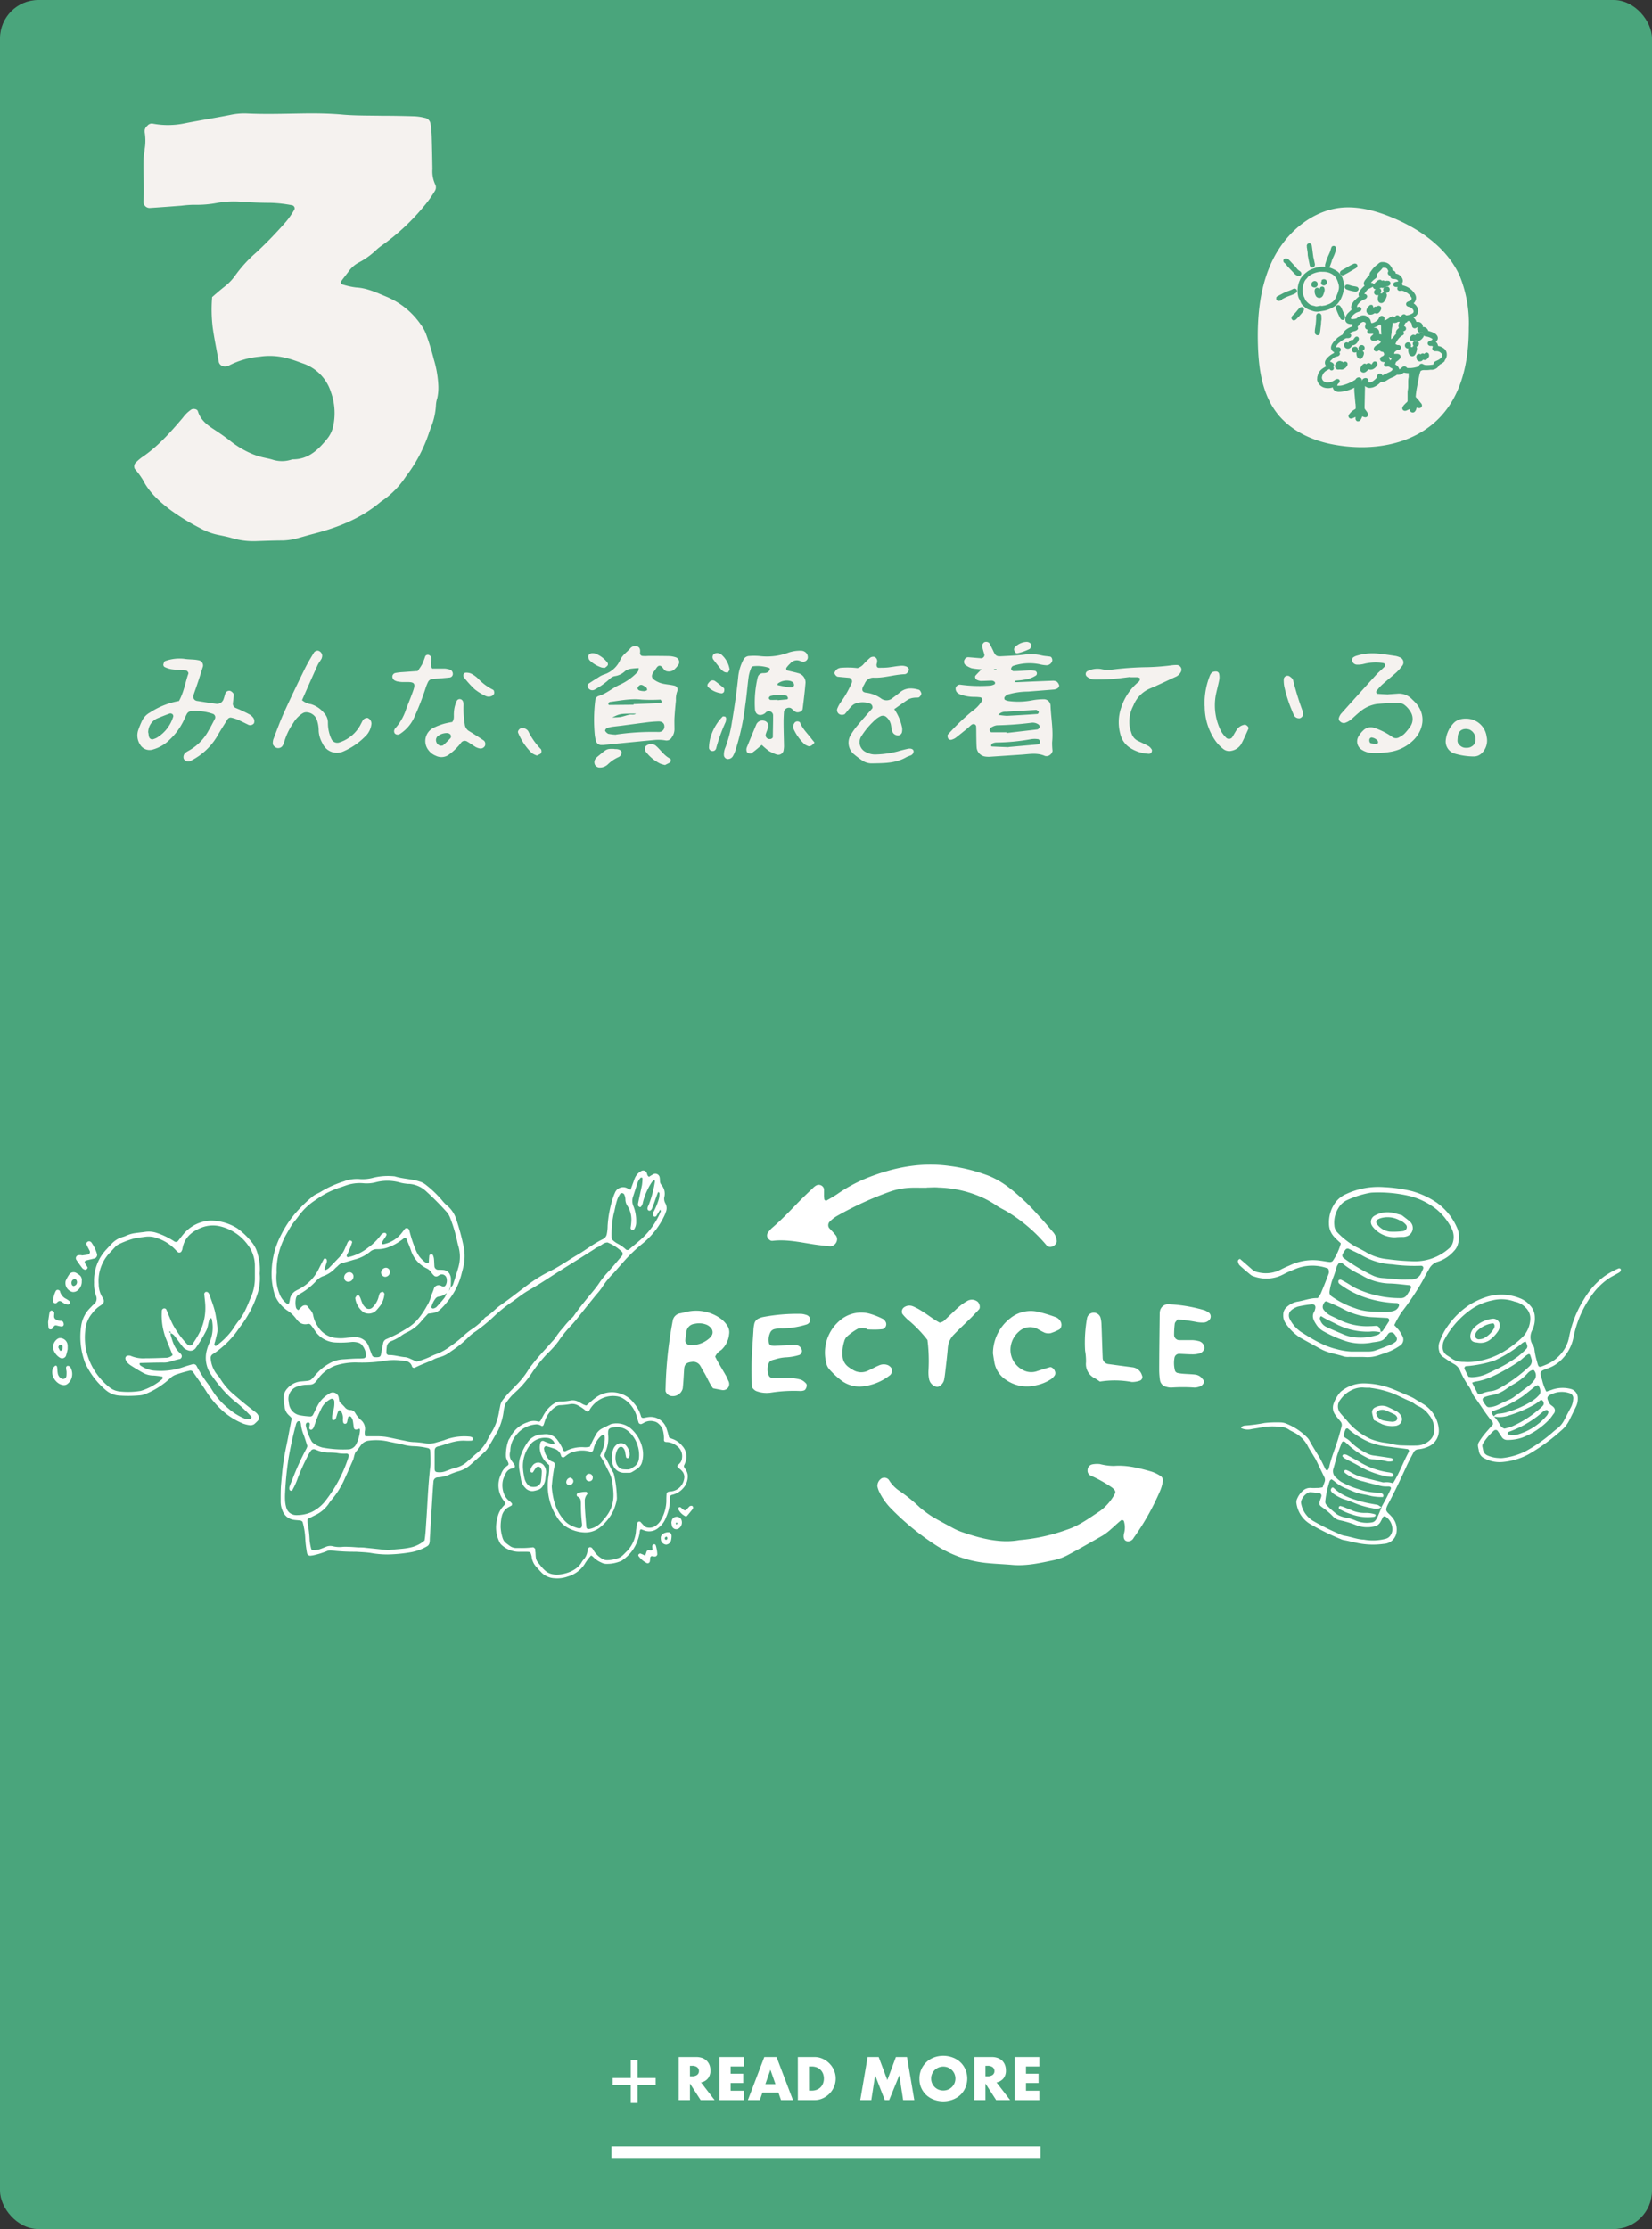<svg xmlns="http://www.w3.org/2000/svg" viewBox="0 0 430 580"><rect x="0" y="0" width="430" height="580" fill="#333333" stroke="none"/><defs><style>.cls-1{fill:#4aa57c;}.cls-2{fill:#f5f2ef;}.cls-3,.cls-4{fill:#fff;}.cls-4{stroke:#fff;stroke-miterlimit:10;stroke-width:3px;}.cls-5{fill:#f6f3f0;}</style></defs><title>modal03_1</title><g id="Layer_2" data-name="Layer 2"><g id="レイヤー_1" data-name="レイヤー 1"><rect class="cls-1" width="430" height="580" rx="10" transform="translate(430 580) rotate(180)"/><path class="cls-2" d="M55.31,77.22c1.14-1,2.1-1.83,3.12-2.63a13.78,13.78,0,0,0,2.94-3.11,34.76,34.76,0,0,1,5.29-5.75,104.68,104.68,0,0,0,7.88-8.16,22.33,22.33,0,0,0,2-2.9.81.81,0,0,0-.44-1.25,33.34,33.34,0,0,0-5.81-.65c-2.48,0-5-.11-7.43-.28a25,25,0,0,0-6.23.28,28.91,28.91,0,0,1-6.23.51,29.76,29.76,0,0,0-3.12.23c-2.73.21-5.46.42-8.19.59a1.58,1.58,0,0,1-1.74-1.69c.22-3.52-.08-7,0-10.56,0-1,.22-2.07.32-3.11a13.72,13.72,0,0,0,0-4.29,1.79,1.79,0,0,1,.68-1.72,1.47,1.47,0,0,1,1.37-.56,21.54,21.54,0,0,0,8.54-.11c3.84-.76,7.71-1.36,11.54-2.12a17.57,17.57,0,0,1,4.27-.41c5,.24,9.91.07,14.87,0,3.51-.05,7,0,10.55.33,3.26.26,6.51.21,9.77.27,2.87,0,5.74.05,8.61.14a13.66,13.66,0,0,1,2.69.4,1.8,1.8,0,0,1,1.51,1.6,27.09,27.09,0,0,1,.3,3.1c.09,2.87.14,5.74.19,8.61a8,8,0,0,0,.79,4.15,1.73,1.73,0,0,1-.11,1.48,30.22,30.22,0,0,1-2.7,3.82,56.7,56.7,0,0,1-11.09,10.4,12.69,12.69,0,0,0-1.52,1.22,20,20,0,0,1-4.42,3.2,7.45,7.45,0,0,0-2.67,2.26c-.7.94-1.44,1.84-2.12,2.8-.09.11.08.6.2.63a19,19,0,0,0,3.8.86c2.82.15,5.29,1.34,7.81,2.38a20.38,20.38,0,0,1,9,7.27,9.91,9.91,0,0,1,1.33,2.37,67.57,67.57,0,0,1,2.07,6.72,27.85,27.85,0,0,1,1.17,6.92,12.92,12.92,0,0,1-.27,3.1,7.15,7.15,0,0,0-.36,1.91,17.57,17.57,0,0,1-1.28,5.69c-.16.5-.38,1-.53,1.48a38.32,38.32,0,0,1-6,11.33,22.78,22.78,0,0,1-6.54,6.58c-5,4.24-10.88,6.6-17.11,8.24-1.39.36-2.76.76-4.14,1.14a16.42,16.42,0,0,1-4.24.7c-2.22,0-4.43.09-6.65.16a19.74,19.74,0,0,1-6.57-.77c-1.25-.38-2.54-.61-3.81-.88a16.16,16.16,0,0,1-4.37-1.64,59.38,59.38,0,0,1-8-4.9c-2.81-2.17-5.41-4.5-7.05-7.75A20.68,20.68,0,0,0,35.08,122a1.46,1.46,0,0,1,.12-1.48A12.87,12.87,0,0,1,36.92,119c4.17-2.79,7.44-6.51,10.66-10.29a8.81,8.81,0,0,1,2.23-2.16c.52-.3,1.53-.12,1.69.43.65,2.15,2.21,3.46,4,4.62,1.53,1,3,2,4.47,3.16a24.52,24.52,0,0,0,5.71,3.37,16.86,16.86,0,0,0,2.21.74c1,.27,2,.42,3,.72a8.06,8.06,0,0,0,5,0,1.27,1.27,0,0,1,.38-.07c4.1,0,6.67-2.59,9-5.48a7.88,7.88,0,0,0,1.54-3.55,16.19,16.19,0,0,0-.68-8.48,11.53,11.53,0,0,0-7.42-7.49c-1.35-.49-2.7-1-4.09-1.34a17.62,17.62,0,0,0-7-.38,21.38,21.38,0,0,0-8.2,2.4,2.41,2.41,0,0,1-1.15.13,1.57,1.57,0,0,1-1.22-.85,2.29,2.29,0,0,1-.12-.37c-.53-3-1.14-5.89-1.56-8.85a38.94,38.94,0,0,1-.15-8"/><path class="cls-2" d="M255.5,174.15a16.12,16.12,0,0,1-2.61-.28,6.11,6.11,0,0,1-1.65-.88,1.12,1.12,0,0,1-.15-1.39A1,1,0,0,1,252,171c1.13.08,2.26.19,3.4.27a.86.86,0,0,0,.83-1,19.23,19.23,0,0,1-.6-2.19,1.37,1.37,0,0,1,.52-.94,1.16,1.16,0,0,1,1.39.24c.35.66.69,1.34,1,2,.51,1.16.85,1.44,1.95,1.38,2-.11,4.07-.18,6.08-.42a12.38,12.38,0,0,1,4.54.19c.73.18,1.5.2,2.25.32.41.06.68.83.48,1.25a1.56,1.56,0,0,1-1.5,1,10.06,10.06,0,0,1-1.88-.29,13.38,13.38,0,0,0-6.76.46c-.31.09-.64.7-.47.92s.35.45.53.44c1.39,0,2.79-.14,4.18-.19a6.29,6.29,0,0,1,1.5.12.72.72,0,0,1,.44.49.77.77,0,0,1-.17.67,7.19,7.19,0,0,1-3.17,1.15c-.75.14-1.51.18-2.19.25-.36.24-.3.35.12.38.13,0,.26,0,.38,0,3.05-.13,6.1-.26,9.14-.37a2,2,0,0,1,1.09.24,2,2,0,0,1,.59.9c.11.3-.25.82-.55.91a2.74,2.74,0,0,1-.72.23l-6.84.54a19.07,19.07,0,0,0-5.26.77,2,2,0,0,0-.84.71.7.7,0,0,0,.09.65,3,3,0,0,0,1.07.34,19,19,0,0,0,6.07-.2,17,17,0,0,1,3-.28,1.74,1.74,0,0,1,1.76,1.66c.12,3.17.74,6.32.41,9.52a17.42,17.42,0,0,0,.11,2.27,1.71,1.71,0,0,1-1.22,1.31,1.62,1.62,0,0,1-.75,0c-2-.89-4-.49-6-.35l-8.37.56a6.22,6.22,0,0,1-1.14-.05,2.6,2.6,0,0,1-2.27-2.23c-.07-.88-.07-1.78-.09-2.67s0-2-.05-3a.72.72,0,0,0-.44-.51.86.86,0,0,0-.7.1c-.41.29-.76.68-1.15,1-1,.81-2,1.62-3,2.4a3.21,3.21,0,0,1-1,.49.8.8,0,0,1-1-.3c-.14-.3-.23-.84-.06-1a56.65,56.65,0,0,1,6.31-6.08,9.07,9.07,0,0,0,2.6-2.74c.14-.29-.11-.85-.44-.87a9.59,9.59,0,0,0-1.51-.11,10.82,10.82,0,0,1-3.74-.64,3.88,3.88,0,0,1-.66-.36,1.45,1.45,0,0,1-.54-1.34,1.18,1.18,0,0,1,1.11-.86,37.4,37.4,0,0,0,8,.25,3.53,3.53,0,0,0,1-.34c.08,0,.14-.22.15-.34a.45.45,0,0,0-.14-.31,1.28,1.28,0,0,0-.65-.3c-1,0-2,.09-3,.08a3.05,3.05,0,0,1-1.06-.34c-.25-.1-.47-.8-.28-1,.4-.48.85-.91,1.6-1.69M262,190.54c0,.06,0,.12,0,.19l7.89-.91a.67.67,0,0,0,.36-.12c.15-.16.36-.36.37-.55a.86.86,0,0,0-.3-.63,2.62,2.62,0,0,0-1.79-.46,85.86,85.86,0,0,1-9.07.67,3.66,3.66,0,0,0-1.39.52.76.76,0,0,0-.45.89.56.56,0,0,0,.58.4H262m.52,3.84,7.66-.68c.3,0,.66-.61.52-.86s-.29-.48-.47-.5a5.82,5.82,0,0,0-1.86,0,53.6,53.6,0,0,1-9,.86,2.68,2.68,0,0,0-1.08.26c-.17.08-.25.37-.34.58,0,0,.13.2.2.2,1.38.07,2.76.12,4.39.18M259.82,186a17.83,17.83,0,0,0,2.25.26q4-.19,8-.48c.12,0,.35-.39.31-.54s-.3-.34-.49-.46a.6.6,0,0,0-.38-.05c-2.54.15-5.07.28-7.61.47a2.56,2.56,0,0,0-2.07.8m-.46-11.89h-.62a1.23,1.23,0,0,0,0,.23c.2,0,.4,0,.61,0Z"/><path class="cls-2" d="M166.31,173.84a21.27,21.27,0,0,0-2.27.2,3.05,3.05,0,0,0-1.35.59,4.77,4.77,0,0,1-2.69,1.3,2.53,2.53,0,0,0-1.28.71,19.45,19.45,0,0,1-4,2.83,1.23,1.23,0,0,1-1.41-.23c-.43-.36-.52-1.06-.13-1.33.84-.57,1.69-1.11,2.55-1.64a6.42,6.42,0,0,1,1.34-.72,6.93,6.93,0,0,0,4.4-3.91c.55-1.2,1.66-1.9,2.5-2.84a1.67,1.67,0,0,1,2-.57c.7.31.69,1,.63,1.63a.7.7,0,0,0,.59.81,8.54,8.54,0,0,0,1.52,0c1.9,0,3.8,0,5.7.05a7,7,0,0,1,1.49.3,1.32,1.32,0,0,1,.75,1.85,7.56,7.56,0,0,1-1.23,1.42,2.2,2.2,0,0,1-1.8.38c-.55-.08-.81-.49-1.12-.91-.51-.69-1.08-.69-1.51-.12-.08.1-.15.21-.22.31s-.28.42-.44.62c-1,1.29-.92,2,.92,2.88,1.41.7,3,.59,4.45,1,.27.07.7.57.67.82a.9.9,0,0,1,0,.37,5.9,5.9,0,0,0-.43,2.59c-.15,1.52-.29,3-.38,4.56-.05,1,0,2,0,3a3.69,3.69,0,0,1-.74,2.13,1.52,1.52,0,0,1-1.59.74,11,11,0,0,0-2.63-.13c-4.55.41-9.1.88-13.64,1.33l-.38,0a1.48,1.48,0,0,1-1.45-1,12.52,12.52,0,0,1-.3-1.48,40.89,40.89,0,0,1,.11-9.12,1.28,1.28,0,0,1,.85-1.16c2.09-.61,3.68-2.14,5.68-3A14.64,14.64,0,0,0,166,174.8c.22-.22.19-.69.28-1l.19,0Zm-6,17.3a65.55,65.55,0,0,1,10.9-.68c.13,0,.26,0,.38,0a1.38,1.38,0,0,0,1.34-1.52c0-.75-.63-1.26-1.59-1.22s-1.77.09-2.65.2c-2.27.28-4.53.59-6.79.89-.88.11-1.76.2-2.64.32-.37.06-.74.17-1.11.25s-.75.65-.62.82a1.94,1.94,0,0,0,.8.74,12.54,12.54,0,0,0,2,.23m4.58-7.82a.62.62,0,0,0,0-.13l5.66-.21c.5,0,1-.08,1.49-.16a.35.35,0,0,0,.17-.28c-.08-.2-.22-.53-.33-.53a46.68,46.68,0,0,1-4.88,0c-2.81-.32-5.51.24-8.24.6a.63.63,0,0,0-.32.19.59.59,0,0,0-.12.35c0,.1.14.26.21.26l6.37-.06m.61,2.31c-4.1,0-4.1,0-6.17,1a19.92,19.92,0,0,0,2.14-.12c.75-.14,1.46-.41,2.2-.58s1.26.15,1.83-.29m1.89-5.88a1.72,1.72,0,0,0,.46,0c.2-.08.54-.17.56-.3a.86.86,0,0,0-.25-.65,4.1,4.1,0,0,0-.94-.58.79.79,0,0,0-1,.24,1,1,0,0,0-.31.62.81.81,0,0,0,.46.5,5,5,0,0,0,1,.17"/><path class="cls-2" d="M198.19,193.91c-1,.85-1.79,1.54-2.63,2.1-.21.15-.72,0-1-.17-.16-.08-.25-.42-.27-.66a1.58,1.58,0,0,1,.11-.74c.82-2,1.64-4,2.49-6a1.73,1.73,0,0,1,1.92-.91,1.37,1.37,0,0,1,1.16,1.65c-.18.6-.44,1.18-.63,1.79a1,1,0,0,0,1,1.33c.37.05.83-.24.83-.56,0-1.9.08-3.8.06-5.71a1.11,1.11,0,0,0-1.68-.81c-.22.13-.37.36-.58.49-1.23.74-2.37.22-2.46-1.17a28.33,28.33,0,0,1,.72-8.31,1.43,1.43,0,0,1,1.41-1.08c.65,0,1.27-.08,1.64-.71.17-.28.16-.55-.12-.66a9.55,9.55,0,0,0-4.11-.42.83.83,0,0,0-.54.48,10,10,0,0,0-.64,2.17c-.34,2.52-.52,5.06-.9,7.57a62.86,62.86,0,0,1-2.61,11.88,8.26,8.26,0,0,1-.64,1.38,1.55,1.55,0,0,1-1.29.67,1.08,1.08,0,0,1-1-.92,4.54,4.54,0,0,1,.43-2.21,33.57,33.57,0,0,0,1.68-6.63c.64-3.76,1.18-7.53,1.58-11.32a12.32,12.32,0,0,1,1.36-4.74,1.73,1.73,0,0,1,1.49-1,16.87,16.87,0,0,1,2.66,0,16.06,16.06,0,0,0,7.15-.72,9.45,9.45,0,0,1,3.73-.66,1.81,1.81,0,0,1,1.57.91,1.76,1.76,0,0,1,.17,1.06,1.2,1.2,0,0,1-1.1.89,2.15,2.15,0,0,1-.73-.12,2.21,2.21,0,0,0-2.75.61,6.76,6.76,0,0,0-1,1.14.68.68,0,0,0,.13.62c1,.27,2,.46,2.93.73a2.5,2.5,0,0,1,1.94,2.52c-.19,2.28-.47,4.54-.75,6.81-.08.67-1.26,1.12-1.87.73-.42-.28-.77-.66-1.18-.95a1.34,1.34,0,0,0-1.8.85c-.07,1-.12,2-.11,3,0,2,.08,4.07.11,6.1a7.39,7.39,0,0,1-.13,1.13,1.39,1.39,0,0,1-1.74,1,10.1,10.1,0,0,1-2.06-.94,18.08,18.08,0,0,1-1.85-1.56m4.11-11.72a.22.22,0,0,0,0,.08l2.26-.2c.32,0,.51-.21.42-.45s-.24-.51-.42-.54a8.87,8.87,0,0,0-4.13.1.79.79,0,0,0-.42.54c0,.13.24.43.39.45.63.05,1.26,0,1.89,0m-.05-3.85c.86.18,1.71.37,2.56.52a4.25,4.25,0,0,0,1.12.1,1.14,1.14,0,0,0,.59-.37c.18-.19,0-.88-.26-1a2.17,2.17,0,0,0-.67-.32,3.9,3.9,0,0,0-3.22.68c-.06,0-.06.18-.12.41"/><path class="cls-2" d="M46.57,182.43c1.35-2.45,1.65-4.88,2.46-7.14.1-.26-.3-.8-.6-.83-1.27-.1-2.54-.15-3.79-.32a6.81,6.81,0,0,1-1.79-.58.72.72,0,0,1-.34-.61c.07-.34.24-.87.47-.94a11,11,0,0,1,4.86-.6c1,.17,2,.15,3,.25a8.63,8.63,0,0,1,1.11.2,1.4,1.4,0,0,1,.89,1.5c-.41,1.34-.83,2.66-1.27,4s-.84,2.39-1.23,3.6a1.12,1.12,0,0,0,.89,1.41c1.63.26,3.25.53,4.88.74a1.8,1.8,0,0,0,2.1-1.24c.18-.47.28-1,.45-1.45a1.09,1.09,0,0,1,1.21-.67c.43.11,1,.7,1,1-.06.76-.17,1.5-.25,2.26a1.15,1.15,0,0,0,.72,1.2c.46.21.94.38,1.4.6.8.38,1.6.75,2.37,1.19a3.77,3.77,0,0,1,.82.78,1.56,1.56,0,0,1,.17,1.44,1.25,1.25,0,0,1-1.35.42c-1-.48-2-1-3.08-1.46a9,9,0,0,0-1.45-.44.91.91,0,0,0-1,.45c-.95,1.5-1.92,3-2.78,4.54a16.62,16.62,0,0,1-6.61,6.14,1.35,1.35,0,0,1-2-.43,1.48,1.48,0,0,1,.56-1.67c.21-.14.43-.28.65-.4a13,13,0,0,0,5.28-5.33c.6-1,1.09-2,1.62-3a.94.94,0,0,0-.45-1.26,14,14,0,0,0-5.62-.75,1.43,1.43,0,0,0-1.24.75c-.3.56-.55,1.14-.82,1.72a16.69,16.69,0,0,1-3.57,4.89,10,10,0,0,1-4.54,2.66,2.85,2.85,0,0,1-3.26-1.35,4.34,4.34,0,0,1-.48-3.66,23.83,23.83,0,0,1,1-2.46,4.8,4.8,0,0,1,2.06-2.17,20.4,20.4,0,0,1,7.48-3m-7.88,8.25c.05.4.07.65.12.9s.1.23.12.35a.89.89,0,0,0,.93.46,6.28,6.28,0,0,0,1-.39,9.72,9.72,0,0,0,4.31-5.55.68.68,0,0,0-.22-.6.84.84,0,0,0-.69-.17c-1.07.38-2.12.8-3.17,1.23a4,4,0,0,0-2.45,3.77"/><path class="cls-2" d="M232.83,184.61a13.13,13.13,0,0,1,2,4.83,3.86,3.86,0,0,1-.06,1.12,1.1,1.1,0,0,1-1.14.81,1.81,1.81,0,0,1-1-.45c-.66-.69-.55-1.66-.77-2.51a3.63,3.63,0,0,0-1.22-1.89,1.41,1.41,0,0,0-1.42-.17,6.83,6.83,0,0,0-1,.6,20.06,20.06,0,0,0-4,4.6,2.82,2.82,0,0,0,1.22,4.17,4.86,4.86,0,0,0,2.57.59,25.08,25.08,0,0,0,5.65-.8c.84-.26,1.71-.46,2.58-.66s1.52.08,1.56.61a1.16,1.16,0,0,1-.83,1.12c-.35.16-.73.25-1.06.44-2.77,1.61-5.85,1.55-8.89,1.61a4.39,4.39,0,0,1-2.54-.72,25.28,25.28,0,0,1-2.42-1.84,3.91,3.91,0,0,1-.78-4.56,17.15,17.15,0,0,1,1.72-2.51c1.29-1.57,2.66-3.08,4-4.61.28-.33,0-1.09-.44-1.27a5.59,5.59,0,0,0-3.74-.12,3.06,3.06,0,0,0-1.24.82c-.61.63-1.12,1.36-1.69,2a1.51,1.51,0,0,1-1.45,0,1.28,1.28,0,0,1-.55-1.31,8.5,8.5,0,0,1,.86-1.67,26.27,26.27,0,0,0,3-5.29,1,1,0,0,0-.65-1.18c-1-.1-2-.17-3-.28-.41,0-1-.77-.88-1.09a2.26,2.26,0,0,1,.66-.89,2.2,2.2,0,0,1,1.06-.36,21.88,21.88,0,0,1,2.29-.05c.75,0,1.51.1,2,.14a3.52,3.52,0,0,0,1.71-1.22c.45-.44.89-.91,1.37-1.32a1.34,1.34,0,0,1,1.4-.35,1.19,1.19,0,0,1,.6,1.26c0,.25-.13.5-.15.75,0,.48.19.8.59.79.88,0,1.77,0,2.65-.11s2-.32,3-.4a3.41,3.41,0,0,1,1.49.18,1.19,1.19,0,0,1,.71.78c0,.28-.26.65-.49.92a1,1,0,0,1-.67.31c-2.67.09-5.24,1-7.94.9a2.4,2.4,0,0,0-2.41,1.52c-.12.23-.25.44-.37.67-.5.93-.31,1.56.63,1.7a8.6,8.6,0,0,1,3.89,1.45,2.39,2.39,0,0,0,3.14-.08c.61-.45,1.23-.91,1.81-1.4,1.53-1.31,3.27-1.22,5-.71.27.08.51.55.62.88s-.42,1.11-.81,1.14-.76,0-1.13.06a4,4,0,0,0-1.42.41c-1.18.74-2.29,1.58-3.73,2.59"/><path class="cls-2" d="M361.32,180.66l2.36-.16a4.64,4.64,0,0,1,3.8,1.39l.82.8c3.24,3.39,2,7.53-.36,9.86a11,11,0,0,1-5.63,3,21.76,21.76,0,0,1-5.69.33,5.22,5.22,0,0,1-2.11-.76,2.54,2.54,0,0,1-1-3.32A6.82,6.82,0,0,1,354.9,190a2.78,2.78,0,0,1,2.83-.6,17.46,17.46,0,0,1,4.73,2.41,1.62,1.62,0,0,0,1.79,0,5.77,5.77,0,0,0,1.26-.84,15.32,15.32,0,0,0,1.46-1.76,3.5,3.5,0,0,0,0-4.26,5.65,5.65,0,0,0-1.26-1.41,2.4,2.4,0,0,0-1.34-.6,53.48,53.48,0,0,0-6.07.25,8.87,8.87,0,0,0-4.42,2.1c-.79.63-1.51,1.35-2.29,2a5.14,5.14,0,0,1-1.31.74,1.28,1.28,0,0,1-1.41-.26.88.88,0,0,1-.36-1,3.37,3.37,0,0,1,.51-1q4.56-5.1,9.17-10.17c.68-.74,1.47-1.38,2.18-2.1a.74.74,0,0,0,.15-.66c-.06-.17-.37-.3-.58-.33a12.7,12.7,0,0,0-4.91.23,6.27,6.27,0,0,1-1.88.2,1.35,1.35,0,0,1-1.16-.85,1,1,0,0,1,.18-1,3.43,3.43,0,0,1,.64-.37,14,14,0,0,1,5.63-.68c1.64.14,3.28.41,4.91.65a6.22,6.22,0,0,1,1.08.36,1.42,1.42,0,0,1,.54,2.22,12.83,12.83,0,0,1-1.51,1.69c-1.23,1.11-2.53,2.13-3.75,3.23a12.69,12.69,0,0,0-1.49,1.7.79.79,0,0,0,.17.62c1.13.1,2.26.14,2.94.18m-4.4,11.21a1.69,1.69,0,0,0-.3.17c-.34.29-.23,1.21.18,1.32a6.46,6.46,0,0,0,1.46.14.39.39,0,0,0,.42-.48.83.83,0,0,0-.13-.34,2.46,2.46,0,0,0-1.63-.81"/><path class="cls-2" d="M78.58,182.16a4.62,4.62,0,0,0,2.36,1.07,7,7,0,0,1,3.42,2.32,3.6,3.6,0,0,1,1,2.39,9.84,9.84,0,0,0,.94,4.43,1.68,1.68,0,0,0,1.92.85,9.52,9.52,0,0,0,5.5-4.42c.24-.45.46-.9.71-1.35a1.35,1.35,0,0,1,1.26-.64,1.6,1.6,0,0,1,1,1.51,5.33,5.33,0,0,1-1.13,2.78,18,18,0,0,1-6.15,4.4,4.09,4.09,0,0,1-5.46-2.06,7.4,7.4,0,0,1-1-3.24,8.69,8.69,0,0,0-.51-3,3,3,0,0,0-2.67-1.86,1.79,1.79,0,0,0-1.07.31,7.41,7.41,0,0,0-2.34,2.45,16.85,16.85,0,0,0-2.43,5.14,3.49,3.49,0,0,1-.52,1,1.4,1.4,0,0,1-1.39.36c-.45-.13-1-.69-1-1.05a3.44,3.44,0,0,1,.11-1.12c.91-2.37,1.77-4.76,2.82-7.07,1.73-3.82,3.55-7.59,5.39-11.35.73-1.48,1.58-2.9,2.44-4.3a1.25,1.25,0,0,1,1-.41,1.41,1.41,0,0,1,1.09,1.37,2.44,2.44,0,0,1-.18.73c-.31.55-.73,1.05-1,1.62-1.36,3-2.68,6-4.06,9.13"/><path class="cls-2" d="M294.2,176.15c-1.49.17-3.12.41-4.76.53s-3,.14-4.55.13a3.14,3.14,0,0,1-2.07-.85.87.87,0,0,1,.12-1.27,5.89,5.89,0,0,1,3.67-.6,7.81,7.81,0,0,0,2.63.17,81.15,81.15,0,0,1,9.47-.66,60.1,60.1,0,0,0,6.44-.51,10.55,10.55,0,0,1,1.13-.06,1.22,1.22,0,0,1,1.05,1.87,2.66,2.66,0,0,1-1.37,1.23c-2.19,1-4.35,2.07-6.58,3a8,8,0,0,0-4.38,4.49,9,9,0,0,0-1,5.15,12.82,12.82,0,0,0,.57,2.19,3.26,3.26,0,0,0,1.77,1.89c.91.43,1.83.86,2.71,1.35a3,3,0,0,1,.74.83c.18.23-.06.91-.31,1s-.24.11-.35.11a9.73,9.73,0,0,1-5-1.56,5.83,5.83,0,0,1-2.54-3.66,11.68,11.68,0,0,1,.23-6.75,14.32,14.32,0,0,1,4.62-6.82c.17-.13.21-.42.31-.63s-.31-.51-.86-.5H294.2"/><path class="cls-2" d="M117.71,187.88c.59-.77.37-1.56.43-2.3a8.05,8.05,0,0,1,.8-3.3.86.86,0,0,1,1-.33,1,1,0,0,1,.53.46,2.56,2.56,0,0,1,.19,1.09,24.66,24.66,0,0,0,.31,4.93,2.31,2.31,0,0,0,1.17,1.83c1.3.78,2.57,1.62,3.83,2.45a1.25,1.25,0,0,1,.24,1.4,1.29,1.29,0,0,1-1.27.65,3.77,3.77,0,0,1-1.06-.35c-.77-.44-1.48-1-2.24-1.43a1.18,1.18,0,0,0-1.67.34,15,15,0,0,1-3,2.94,3.27,3.27,0,0,1-3.57.37,4.25,4.25,0,0,1-1.8-1.35,3.83,3.83,0,0,1,1.17-5.86,15.56,15.56,0,0,1,2.82-1.1,20.81,20.81,0,0,1,2.1-.44m-3,6.16c.24,0,.56,0,.71-.16.65-.57,1.26-1.19,1.86-1.82a.82.82,0,0,0-.09-1,1.4,1.4,0,0,0-.65-.31,4,4,0,0,0-2.48.72,1.35,1.35,0,0,0-.54,1.32,1.53,1.53,0,0,0,1.19,1.27"/><path class="cls-2" d="M108.65,174.69a19.24,19.24,0,0,0,1.24-1.85,20.46,20.46,0,0,0,.81-2.11.78.78,0,0,1,1-.28c.21.12.46.29.51.49a3.17,3.17,0,0,1,0,1.11,2.65,2.65,0,0,0,.28,1.92c1,0,2.18,0,3.31,0a7,7,0,0,1,1.47.31,1.24,1.24,0,0,1,.59,1.26.93.93,0,0,1-.77.74c-1.5.17-3,.26-4.52.4a1.39,1.39,0,0,0-1.18.84,11.42,11.42,0,0,0-.68,1.76,68.91,68.91,0,0,1-2.75,7.07,10.09,10.09,0,0,1-3.82,4.6,1.19,1.19,0,0,1-.71.21,1.11,1.11,0,0,1-.65-.29,1,1,0,0,1-.2-.67,1.22,1.22,0,0,1,.29-.68,13.78,13.78,0,0,0,2.81-4.9c.61-1.66,1.31-3.28,1.9-5s.27-2.13-1.38-2.15c-.51,0-1,0-1.52,0a7.12,7.12,0,0,1-1.13-.14c-.25,0-.48-.15-.72-.22a1.2,1.2,0,0,1-.69-1.21,1,1,0,0,1,.73-.78,13,13,0,0,1,1.88-.23l3.88-.28"/><path class="cls-2" d="M313.55,183.76a19.3,19.3,0,0,1,1.36-7.93,2.16,2.16,0,0,1,.63-.91,2.06,2.06,0,0,1,1.06-.2.81.81,0,0,1,.75.74,4.2,4.2,0,0,1,0,1.5c-.27,1.37-.66,2.72-.92,4.09a14.9,14.9,0,0,0,1.43,9.26,8.13,8.13,0,0,0,1.42,1.76,1.1,1.1,0,0,0,1.39-.14c.41-.63.76-1.3,1.17-1.94a3,3,0,0,1,2.14-1.42c.4-.06,1.14.65,1,1-.63,1.38-1.21,2.8-1.95,4.12a3.78,3.78,0,0,1-2.47,1.66,2.46,2.46,0,0,1-2.16-.47,10.35,10.35,0,0,1-2.7-3.18,15.54,15.54,0,0,1-2.12-7.91"/><path class="cls-2" d="M381.64,187a5.35,5.35,0,0,1,5.31,4.68,4.54,4.54,0,0,1-1.17,4.2,2.94,2.94,0,0,1-2,.95,17.55,17.55,0,0,1-5.2-.76,3.27,3.27,0,0,1-2.26-3.53,7.5,7.5,0,0,1,2.32-4.65,4.19,4.19,0,0,1,1.68-.78,5.51,5.51,0,0,1,1.32-.11m.09,7.58a2.39,2.39,0,0,0,2-.94,2.73,2.73,0,0,0-1.22-3.79c-1.4-.46-2.86,0-3.07,1.75,0,.37-.06.75-.07,1.13a1.61,1.61,0,0,0,.68,1.28,2.17,2.17,0,0,0,1.63.57"/><path class="cls-2" d="M338.21,186.9a1.46,1.46,0,0,1-1.3-.6,16.38,16.38,0,0,1-.75-1.71,35,35,0,0,1-1.9-6.09,8.77,8.77,0,0,1-.11-1.85,1,1,0,0,1,1.39-.74,3,3,0,0,1,.84.69,1.76,1.76,0,0,1,.28.69,75,75,0,0,0,2.46,7.89,2.45,2.45,0,0,1,.07.73c0,.38-.54,1-1,1"/><path class="cls-2" d="M120.61,175.53c.16-.17.31-.48.48-.48a3.16,3.16,0,0,1,1.45.18,7.23,7.23,0,0,1,1.85,1.29,13.83,13.83,0,0,0,3.9,2.93c.1.05.23.15.25.25a1.37,1.37,0,0,1,.09.71,1,1,0,0,1-.42.57,1.89,1.89,0,0,1-1.81.11,13.46,13.46,0,0,1-2.88-1.78,28.1,28.1,0,0,1-2.78-3.07c-.14-.15-.09-.47-.13-.71"/><path class="cls-2" d="M160,194.91h.38c.89.05,1.44.41,1.41.93A1.35,1.35,0,0,1,161,197a9.59,9.59,0,0,0-2.79,1.9,3,3,0,0,1-2.06.82,1.43,1.43,0,0,1-1.26-.66,1.55,1.55,0,0,1,0-1.45,2.18,2.18,0,0,1,.47-.58c.47-.42,1-.82,1.45-1.22,1.2-.95,1.4-1,3.13-.94"/><path class="cls-2" d="M173.06,199.05a7.55,7.55,0,0,1-1.19-.34,10.72,10.72,0,0,1-3.76-3.09,1.37,1.37,0,0,1-.07-1.43,2.26,2.26,0,0,1,1-.54,1.93,1.93,0,0,1,1.76.47c1.22,1.08,2.1,2.53,3.63,3.28.27.12.22.82-.06,1s-.87.46-1.26.66"/><path class="cls-2" d="M139.8,196.6a5,5,0,0,1-1.34-.63,15.57,15.57,0,0,1-3.6-5.31c-.18-.38.26-1,.72-1.15a1.76,1.76,0,0,1,1.45.27,1.45,1.45,0,0,1,.51.56,17.94,17.94,0,0,0,3.28,4.63,1.09,1.09,0,0,1,0,1c-.17.27-.62.37-1,.59"/><path class="cls-2" d="M189,186.82a3.09,3.09,0,0,1-.1,1,43.51,43.51,0,0,0-2.52,7,.94.94,0,0,1-1.22.55.87.87,0,0,1-.62-.84,11.83,11.83,0,0,1,.28-2.22,13,13,0,0,1,3.25-5.83c.11-.12.45-.07.67,0s.15.19.26.35"/><path class="cls-2" d="M212,193.24c-.8.94-1.28,1.13-1.9.79a2.86,2.86,0,0,1-.67-.36,12.47,12.47,0,0,1-2.87-4,1.54,1.54,0,0,1,.16-1.44.91.91,0,0,1,.93-.51c.22,0,.56.16.62.33.61,1.58,1.84,2.72,2.81,4,.3.4.62.77.92,1.14"/><path class="cls-2" d="M157.42,173.77a3.64,3.64,0,0,1-.84-.09,8.09,8.09,0,0,1-3.16-1.92,1.61,1.61,0,0,1-.3-1c0-.44.58-.83,1.08-.8a2.59,2.59,0,0,1,.74.09,7.12,7.12,0,0,1,3.22,2.43.72.72,0,0,1,0,.67,3.54,3.54,0,0,1-.74.63"/><path class="cls-2" d="M189.45,175a2.74,2.74,0,0,1-.82-.11,3,3,0,0,1-.89-.66c-.72-.86-1.4-1.75-2.08-2.64a1.09,1.09,0,0,1,.09-1.35,1.48,1.48,0,0,1,1.4-.25,1.53,1.53,0,0,1,.65.35,6.49,6.49,0,0,1,2.11,3.83c0,.26-.32.58-.46.83"/><path class="cls-2" d="M184.12,178.19a3.08,3.08,0,0,1,.57-.79,1.11,1.11,0,0,1,1.37-.23c.81.57,1.56,1.22,2.33,1.85a.47.47,0,0,1,.13.34,1.44,1.44,0,0,1-.1.7.81.81,0,0,1-.59.35,6.18,6.18,0,0,1-3.63-1.74c-.07-.07,0-.24-.08-.48"/><path class="cls-2" d="M264.41,169.91a4.66,4.66,0,0,1-.4-.62.87.87,0,0,1,.27-1,4.43,4.43,0,0,1,3.06-1.27,1.57,1.57,0,0,1,1,.51c.26.27,0,1.14-.37,1.35a14.19,14.19,0,0,1-3.15,1.1c-.1,0-.24,0-.36-.05"/><path class="cls-3" d="M241.25,309c1,0,2.06-.11,3.08,0a29.59,29.59,0,0,1,10.34,2.16,23.75,23.75,0,0,1,4.54,2.4c.91.68,2,1.13,3,1.74a41.15,41.15,0,0,1,10.13,8.65,1.28,1.28,0,0,0,1.21.49,1.87,1.87,0,0,0,1.36-.95,1,1,0,0,0,.15-.64,4,4,0,0,0-.9-2.19c-1-1.13-1.92-2.28-2.92-3.37-1.47-1.61-2.9-3.26-4.49-4.73-2.93-2.73-5.91-5.32-9.8-6.77a44.51,44.51,0,0,0-9.95-2.43c-7.35-1-14.34.39-21.14,3.07a39.29,39.29,0,0,0-7.85,4.21c-.94.64-1.93,1.2-2.92,1.76-.1.06-.49-.15-.52-.28a7.37,7.37,0,0,1-.08-1.33c0-.46,0-.92,0-1.37a1.4,1.4,0,0,0-2.12-.92,4.62,4.62,0,0,0-.55.41c-1.32,1.27-2.66,2.52-3.94,3.83-2.23,2.3-4.43,4.63-6.87,6.72a6.86,6.86,0,0,0-1.12,1.28,1.22,1.22,0,0,0-.09,1.3,2.12,2.12,0,0,0,.69.71,1.06,1.06,0,0,0,.66.11c3.58-.42,7.06.37,10.55.91,1.47.23,3,.39,4.43.52a1.89,1.89,0,0,0,1.75-1.78,1.67,1.67,0,0,0-.28-1c-.56-.71-1.21-1.36-1.8-2a1.3,1.3,0,0,1,.11-1.58,8.81,8.81,0,0,1,2.17-1.66,86.5,86.5,0,0,1,13.38-6.14,18.12,18.12,0,0,1,5-1.05c1.6-.12,3.2,0,4.8-.05Z"/><path class="cls-3" d="M265.28,400.74c-4.78.88-9.87-.36-14.89-2.1a15.8,15.8,0,0,1-2.27-1c-1.83-1-3.67-1.95-5.44-3a29.57,29.57,0,0,1-3.33-2.47,40.94,40.94,0,0,0-5.49-4.41,9.27,9.27,0,0,1-2.52-2.73,1.53,1.53,0,0,0-1.87-.36,2.32,2.32,0,0,0-1.09,2.09,6.74,6.74,0,0,0,.37,1.18,16.44,16.44,0,0,0,3.32,4.73,68,68,0,0,0,11.58,9.43,29.62,29.62,0,0,0,13.62,4.64c2.07.2,4.15.27,6.21.45,3.79.33,7.45-.53,11.1-1.3a14.75,14.75,0,0,0,3.84-1.53c2.81-1.49,5.56-3.09,8.33-4.66,1.94-1.11,3.4-2.81,5.13-4.18a.71.71,0,0,1,.64.21,5.62,5.62,0,0,1,.06,3.25c-.28,1.21.08,1.91.78,2.06a1.62,1.62,0,0,0,1.72-.89A65.2,65.2,0,0,0,302,387.84a10.49,10.49,0,0,0,.67-2.39A1.37,1.37,0,0,0,302,384a10.08,10.08,0,0,0-2.22-1.07c-3.2-.92-6.41-1.76-9.79-1.5a14.76,14.76,0,0,1-3.69-.48,6.67,6.67,0,0,0-2,.08,1.54,1.54,0,0,0-1.21,1.49,1.4,1.4,0,0,0,.71,1.39,35.22,35.22,0,0,1,5.44,3,3.78,3.78,0,0,1,.9.84.89.89,0,0,1,.13.76,13.14,13.14,0,0,1-4,4.69c-2.78,1.81-5.42,3.82-8.65,4.85A47.9,47.9,0,0,1,265.28,400.74Z"/><path class="cls-3" d="M67.6,331.39a13.06,13.06,0,0,1-.62,5.38,28.37,28.37,0,0,1-4.18,8.06c-.72.92-1.32,1.93-2.09,2.79A24.14,24.14,0,0,1,56,351.94c-.23.15-.45.29-.67.45a1.13,1.13,0,0,0-.48,1.18,7.56,7.56,0,0,0,1.87,4.36,3.35,3.35,0,0,1,.63.86A16.84,16.84,0,0,0,61.05,363c1.75,1.53,3.55,3,5.41,4.41a2.38,2.38,0,0,1,.93,1.28,1,1,0,0,1-.08.75,11,11,0,0,1-1.14,1.12.65.65,0,0,1-.23.13,2.22,2.22,0,0,1-.78.16,7.51,7.51,0,0,1-1.82-.41,18.23,18.23,0,0,1-5.64-3.57,23.67,23.67,0,0,1-3.8-4.49c-1.12-1.83-2.4-3.56-3.61-5.34a.85.85,0,0,0-.92-.4,37.11,37.11,0,0,0-3.6,1.05,4.21,4.21,0,0,0-1.55,1,21.09,21.09,0,0,1-6.06,3.9,5.13,5.13,0,0,1-1.8.49,33.2,33.2,0,0,1-5.37.05,6.05,6.05,0,0,1-3.63-1.58,20.22,20.22,0,0,1-4.92-6.32,6.07,6.07,0,0,1-.43-1,19.11,19.11,0,0,1-.87-9.27,8.17,8.17,0,0,1,2.4-4.71c.26-.25.48-.53.75-.76a1.91,1.91,0,0,0,.69-2.37,9.18,9.18,0,0,1-.5-3.44,11.83,11.83,0,0,1,3.2-8.58c.43-.46.85-.92,1.29-1.37a6.23,6.23,0,0,1,2.91-1.85c.6-.15,1.16-.46,1.75-.66a8.25,8.25,0,0,1,1.3-.33c1-.14,2-.24,2.92-.37a6.41,6.41,0,0,1,2.91.27A19,19,0,0,1,45.35,323a.74.74,0,0,0,1-.11c.5-.63,1-1.3,1.5-1.89a9.71,9.71,0,0,1,7.06-3.4,13.15,13.15,0,0,1,6.84,2,19.17,19.17,0,0,1,4,3.9,7.69,7.69,0,0,1,1.35,2.91A13.63,13.63,0,0,1,67.6,331.39ZM44.4,346.91c.05-.23.08-.45-.26-.46,0,0-.08.17-.06.19s.23.16.35.24a2,2,0,0,0,0,.53c.51,1.72,1,3.47,2.45,4.67a2.69,2.69,0,0,1,.33.41.79.79,0,0,1-.37,1.12,22.81,22.81,0,0,0-2.33.62,5.53,5.53,0,0,1-2.09.31c-2,0-3.94.06-5.91.11-.06,0-.18.1-.17.13s0,.39.15.47a7.32,7.32,0,0,0,4,1.41,18.21,18.21,0,0,0,7.4-1c.76-.27,1.54-.47,2.31-.7a.93.93,0,0,1,.93.4,34.1,34.1,0,0,0,2.53,4.11,25.42,25.42,0,0,1,1.53,2.2,18.8,18.8,0,0,0,4.25,4.81,15.21,15.21,0,0,0,4.07,2.56,2.44,2.44,0,0,0,1.57.19c.14,0,.25-.22.35-.36a.26.26,0,0,0,0-.24,34.06,34.06,0,0,0-4.29-4,26.81,26.81,0,0,1-3.44-3.38,43.85,43.85,0,0,1-2.78-3.61,7.58,7.58,0,0,1-1.06-6.41,11.26,11.26,0,0,1,.62-1.77,9.76,9.76,0,0,0,.62-6.3.48.48,0,0,0-.13-.18c-.15.07-.38.12-.42.24-.35.91-.37,1.91-.78,2.83A36.85,36.85,0,0,1,51,350.68a1.71,1.71,0,0,1-2.13.64,2.68,2.68,0,0,1-1.12-.69c-.65-.74-1.19-1.57-1.8-2.34C45.52,347.75,45.17,347.09,44.4,346.91Zm.53,5.68-1.81-4.49a16.89,16.89,0,0,1-1-6.87.59.59,0,0,1,0-.26c.1-.25.24-.49.54-.51a.57.57,0,0,1,.65.32c.57,1.32,1.06,2.67,1.72,3.94a24,24,0,0,0,3.8,5.16.92.92,0,0,0,1.38-.27c.48-.76,1-1.5,1.41-2.29a14.09,14.09,0,0,0,1.83-7.2c0-1.17-.21-2.32-.28-3.48,0-.14.15-.31.26-.43a.69.69,0,0,1,.74.1,2.21,2.21,0,0,1,.3.45c.52,1.52,1.12,3,1.5,4.58a33.76,33.76,0,0,1,.63,4.25,4.67,4.67,0,0,1-.1,1.34c-.14.7-.33,1.39-.5,2.09a5.51,5.51,0,0,0-.21.77c0,.13.12.28.21.4a.3.3,0,0,0,.25,0,18.43,18.43,0,0,0,4.51-4.56,19.54,19.54,0,0,1,1.39-2,13.78,13.78,0,0,0,1.69-2.73c.56-1.12,1-2.29,1.5-3.45a12.13,12.13,0,0,0,1-5c0-1.08,0-2.15,0-3.23A8.87,8.87,0,0,0,64.56,324a12.46,12.46,0,0,0-7.18-4.89,8.1,8.1,0,0,0-4.76.25c-2.63,1-4.69,2.63-5.15,5.67a2.29,2.29,0,0,1-.33.71.75.75,0,0,1-.73.14,4.28,4.28,0,0,1-.59-.53,11.31,11.31,0,0,0-4.91-3.18,6.24,6.24,0,0,0-3.17-.35c-.89.12-1.78.2-2.66.39a23.24,23.24,0,0,0-4.26,1.59,3,3,0,0,0-.84.66c-.44.45-.85.93-1.29,1.38a10.6,10.6,0,0,0-3,8.32,6.4,6.4,0,0,0,.92,3.33,5.45,5.45,0,0,1,.37.72,1,1,0,0,1-.23,1,3.74,3.74,0,0,1-.62.51,7.63,7.63,0,0,0-2.13,2,7.54,7.54,0,0,0-1.58,3.08,15.94,15.94,0,0,0,.24,7.46,17,17,0,0,0,5.7,8.61,5.07,5.07,0,0,0,2.94,1.2,20.12,20.12,0,0,0,5.37-.17,15.53,15.53,0,0,0,5.57-3.07c.1-.1.08-.32.08-.49s-.13-.15-.2-.16a19.2,19.2,0,0,0-2.12-.27,5.62,5.62,0,0,1-2.6-.61c-1.18-.64-2.32-1.34-3.45-2.07a4.23,4.23,0,0,1-1-.94,2.27,2.27,0,0,1-.31-.73.71.71,0,0,1,.51-.8,1.88,1.88,0,0,1,.79,0,8.34,8.34,0,0,0,3.94.67c1.7,0,3.4-.06,5.11-.13A2.63,2.63,0,0,0,44.93,352.59Z"/><path class="cls-3" d="M21.26,326.67c.52-.07,1-.12,1.56-.22a.69.69,0,0,0,.51-1c-.28-.56-.59-1.1-.82-1.67a.61.61,0,0,1,.31-.68.66.66,0,0,1,.74,0,.49.49,0,0,1,.21.16,10.06,10.06,0,0,1,1.5,3.11,1,1,0,0,1-.61,1.06c-.78.2-1.56.37-2.33.56a.49.49,0,0,0-.23.66c.23.38.5.74.69,1.13.05.09-.08.33-.19.43a.63.63,0,0,1-.48.17,1.36,1.36,0,0,1-.68-.39c-.55-.7-1.06-1.44-1.56-2.17a.78.78,0,0,1,.57-1.22,4.27,4.27,0,0,1,.8,0Z"/><path class="cls-3" d="M21.28,333.33a2.89,2.89,0,0,1-1,2.37,1.76,1.76,0,0,1-1.47.46,2.4,2.4,0,0,1-1.72-2.87,10.74,10.74,0,0,1,.9-1.63,1.38,1.38,0,0,1,1.89-.42,5.74,5.74,0,0,1,.66.43A1.63,1.63,0,0,1,21.28,333.33Zm-2.67.6c0,.39.35.77.62.69a1.29,1.29,0,0,0,.62-.39,1.05,1.05,0,0,0,0-1.21.55.55,0,0,0-.68-.15A1,1,0,0,0,18.61,333.93Z"/><path class="cls-3" d="M17.61,351.08c-.07.31-.22,1-.43,1.67a1.09,1.09,0,0,1-1.53.56,3.84,3.84,0,0,1-1.77-2.24,2.58,2.58,0,0,1,1.17-2.75,1.23,1.23,0,0,1,.75-.15,2,2,0,0,1,1.81,2C17.62,350.33,17.61,350.5,17.61,351.08Zm-2.45-.53c.11.22.25.52.41.81,0,.07.16.14.22.12s.38-.12.4-.23a3.36,3.36,0,0,0,.08-1c0-.13-.2-.27-.33-.35a.52.52,0,0,0-.63.29C15.27,350.27,15.24,350.35,15.16,350.55Z"/><path class="cls-3" d="M17.32,356.85a5.45,5.45,0,0,1-.12-1.06.52.52,0,0,1,.31-.37.66.66,0,0,1,.49.07.86.86,0,0,1,.37.36,3.47,3.47,0,0,1,.12,3.09,3.32,3.32,0,0,1-1,1.21,1.44,1.44,0,0,1-1,.25c-2-.19-3.48-2.73-2.68-4.36a1.71,1.71,0,0,1,.3-.44c.12-.12.29-.28.43-.27s.3.21.32.35c.08.52.06,1.07.16,1.58a1.9,1.9,0,0,0,1,1.46.89.89,0,0,0,1.25-.57C17.35,357.62,17.32,357.09,17.32,356.85Z"/><path class="cls-3" d="M12.52,344c.15-1.05.25-1.84.4-2.62,0-.14.22-.27.36-.36s.75.16.81.45c.13.58-.27,1.26.31,1.76a2.53,2.53,0,0,0,1.5.46.71.71,0,0,1,.47.21,1.32,1.32,0,0,1,.22.71.54.54,0,0,1-.49.54,4.62,4.62,0,0,1-1-.17c-.84-.21-.84-.21-1.43.64-.05.08-.09.18-.15.2a.9.9,0,0,1-.5.08c-.14,0-.36-.19-.37-.31C12.55,344.93,12.54,344.32,12.52,344Z"/><path class="cls-3" d="M17.85,339.43a2.38,2.38,0,0,1-.74-.09A7.18,7.18,0,0,1,16,338.7c-.48-.32-.82-.15-1.15.22a.8.8,0,0,1-.21.15.58.58,0,0,1-.8-.4,6,6,0,0,1,.7-2.8.6.6,0,0,1,.44-.25.87.87,0,0,1,.47.15.33.33,0,0,1,.15.21,3,3,0,0,0,1.64,2,5.84,5.84,0,0,1,.87.6.6.6,0,0,1,.16.48C18.2,339.18,18,339.28,17.85,339.43Z"/><path class="cls-3" d="M108.43,354.3a21.46,21.46,0,0,0,3.66-1.32,11.08,11.08,0,0,1,1.32-.59,14,14,0,0,0,3.77-2.06,29.89,29.89,0,0,0,3.74-3,19,19,0,0,1,2.09-1.61,15.43,15.43,0,0,0,2.9-2.5,2.48,2.48,0,0,1,.5-.52c1.46-.86,2.55-2.18,3.93-3.14,2.5-1.73,4.87-3.64,7.31-5.45a36.51,36.51,0,0,1,5.75-3.48c1-.49,2-1.08,2.92-1.66,1.3-.79,2.56-1.64,3.87-2.4,2.29-1.33,4.35-3,6.75-4.15a1.81,1.81,0,0,0,1-1.28,11.1,11.1,0,0,0,.22-2.14,29.29,29.29,0,0,1,1.54-7.75c.1-.3.23-.6.36-.89a2.29,2.29,0,0,1,3.39-1.08l.69.28c.36-1,.68-1.85,1-2.74a3.92,3.92,0,0,1,1.22-1.75,4.74,4.74,0,0,1,.6-.39,1,1,0,0,1,1.28.32c.26.38.17,1,.72,1.19a12.58,12.58,0,0,1,1.22-.72,1.15,1.15,0,0,1,1.51.79,6,6,0,0,1,.09,1,1.59,1.59,0,0,0,.42,1.09,3.46,3.46,0,0,1,.76,2.92,2.4,2.4,0,0,0,.23,1.83,2.56,2.56,0,0,1,.1,2.32,5.4,5.4,0,0,1-.25.67,20.72,20.72,0,0,1-5.83,7.52,41.4,41.4,0,0,0-5.17,5c-.8.89-1.57,1.82-2.38,2.7a21.68,21.68,0,0,0-3,3.74,16.6,16.6,0,0,1-1.5,1.87l-3,3.72c-1.16,1.43-2.23,2.91-3.5,4.25a29.92,29.92,0,0,0-3.31,4.11,24.22,24.22,0,0,1-2.88,3.21,39,39,0,0,0-3.92,4.86,26.15,26.15,0,0,1-4.69,5.43,14.72,14.72,0,0,0-2.16,2.57,2.41,2.41,0,0,0-.34.88,7,7,0,0,0-.28,1.41,16,16,0,0,1-1.14,4.15,4.3,4.3,0,0,1-.4.87c-.8,1.39-1.59,2.78-2.41,4.16a5.1,5.1,0,0,1-.86,1.14c-1.23,1.15-2.49,2.26-3.74,3.39a7.72,7.72,0,0,1-3.11,1.74,18.52,18.52,0,0,0-2.71,1,9.23,9.23,0,0,1-2.81.61,1.12,1.12,0,0,0-1.07,1.1c-.12,1.35-.21,2.71-.29,4.07l-.66,10.79c0,.32,0,.64-.07.95a1.26,1.26,0,0,1-.62,1,13,13,0,0,1-4,1.52,40.33,40.33,0,0,1-6.2.62,24.8,24.8,0,0,1-4.54-.4c-1.28-.18-2.55-.22-3.83-.3a51.73,51.73,0,0,1-6.22-.32,2.46,2.46,0,0,0-1.41.19,21.37,21.37,0,0,1-3.44,1.05c-.23.05-.47.07-.71.1a.85.85,0,0,1-.91-.6c-.06-.32-.12-.63-.16-.95a27.47,27.47,0,0,1-.31-2.86,18.74,18.74,0,0,0-.7-4.38c-.28-.39-.61-.36-.93-.4s-.95-.07-1.42-.15A3.63,3.63,0,0,1,73.51,393a5.85,5.85,0,0,1-.46-2.34c0-1.28,0-2.57.06-3.84.21-2.39.4-4.78.77-7.16.34-2.14.86-4.24,1.24-6.36.26-1.41.54-2.82.82-4.27a8.89,8.89,0,0,0-.66-.7A3.46,3.46,0,0,1,74.07,366c-.09-.63-.18-1.27-.25-1.9a3.57,3.57,0,0,1,1-2.86,5.25,5.25,0,0,1,3.56-1.79c3-.26,2.19-.05,4.21-2.22a12.3,12.3,0,0,1,3-2.38,8,8,0,0,1,3.62-1.14c1.27-.07,2.55-.2,3.83-.21.56,0,1.12,0,1.68-.08a.75.75,0,0,0,.56-.69,4.56,4.56,0,0,0-1.13-2.84,1.91,1.91,0,0,0-.8-.5,4.8,4.8,0,0,0-2.13-.18,24.64,24.64,0,0,1-3.84.1,6.76,6.76,0,0,1-5.42-3.09c-.32-.46-.62-.94-1-1.38a.76.76,0,0,0-.83-.35,2.54,2.54,0,0,1-2.75-1c-.22-.22-.4-.5-.61-.74a8.24,8.24,0,0,0-2-1.77,8.86,8.86,0,0,1-1.93-1.79,7.45,7.45,0,0,1-1.45-2.72,18.27,18.27,0,0,1-.65-6.41,21.43,21.43,0,0,1,2.42-8.73A26.81,26.81,0,0,1,77.49,315a36,36,0,0,1,4-3.78,4.72,4.72,0,0,1,.81-.49c.42-.23.87-.42,1.27-.68a27,27,0,0,1,5.9-2.65,9.51,9.51,0,0,1,4-.62,10.56,10.56,0,0,0,3.8-.36,16.33,16.33,0,0,1,5.49-.33c2.14.68,4.42.65,6.55,1.37a4.37,4.37,0,0,1,1.28.63,27.81,27.81,0,0,1,4.52,4.29,9.07,9.07,0,0,0,1.34,1.36,7.79,7.79,0,0,1,2.33,3.57,62,62,0,0,1,1.93,7.19,12.2,12.2,0,0,1-.13,5.24c-.11.47-.23.93-.36,1.39a18.16,18.16,0,0,1-4,7.84,11.33,11.33,0,0,1-.78.91c-1.45,1.53-1.74,1.67-4,1.93-.6.67-1.28,1.34-1.87,2.08a10.83,10.83,0,0,1-3.58,2.76,9.16,9.16,0,0,0-1.26.7,12.09,12.09,0,0,1-2.92,1.62,1.73,1.73,0,0,0-1.13,1.45,11.32,11.32,0,0,0-.1,1.43.64.64,0,0,0,.74.73c1.45,0,2.82.48,4.26.57a5.11,5.11,0,0,1,1.36.47C107.45,353.84,108,354.08,108.43,354.3Zm8.5-18.44.37-1c.45-.13.59-.54.71-.9.45-1.37.88-2.74,1.28-4.12a9.9,9.9,0,0,0,0-5.68c-.21-.69-.32-1.41-.5-2.1a38.51,38.51,0,0,0-1.65-5.25,4.92,4.92,0,0,0-.86-1.44,75.59,75.59,0,0,0-5.58-5.6,7.21,7.21,0,0,0-3.88-1.7c-.32-.05-.64,0-1-.07a10.17,10.17,0,0,1-1.65-.29,12,12,0,0,0-6.4-.08,9.36,9.36,0,0,1-3.07.26,10.79,10.79,0,0,0-4.71.58c-.61.21-1.21.44-1.82.62a22.39,22.39,0,0,0-5.94,3.09,16.33,16.33,0,0,0-4.52,4.25c-.54.79-1.21,1.49-1.74,2.29s-1.15,1.92-1.7,2.9a9.7,9.7,0,0,0-.62,1.3,18.91,18.91,0,0,0-1.66,7.91,2.54,2.54,0,0,1,0,.48,11.16,11.16,0,0,0,.7,5.18,5.54,5.54,0,0,0,1.94,2.68c.18.14.57.07.62-.12s.16-.62.2-.93a3.07,3.07,0,0,1,1.59-2.28c.34-.2.72-.36,1.06-.56a11.64,11.64,0,0,0,4.77-4.91c.46-.93.93-1.85,1.42-2.77,0-.09.28-.14.42-.12a.5.5,0,0,1,.33.27,1.51,1.51,0,0,1,0,.7c-.18.61-.42,1.2-.61,1.81,0,0,.07.14.13.18a.25.25,0,0,0,.22,0,3.1,3.1,0,0,0,.81-.48c.91-.9,1.77-1.84,2.67-2.76a8,8,0,0,0,1.55-2.4c.23-.51.44-1,.68-1.54a1.52,1.52,0,0,1,.3-.37.3.3,0,0,1,.21-.1.81.81,0,0,1,.44.08.49.49,0,0,1,.22.37,19.9,19.9,0,0,1-1.37,3.31.48.48,0,0,0,0,.42.51.51,0,0,0,.43.13,12.8,12.8,0,0,0,5.12-2.49,14.53,14.53,0,0,0,3.38-3.35,1.09,1.09,0,0,1,.37-.3,1.11,1.11,0,0,1,.44-.18.62.62,0,0,1,.42.13.48.48,0,0,1,.15.41c-.31.82-1.05,1.41-1.24,2.3.14.05.3.15.42.13a8,8,0,0,0,4.8-2.95c.29-.38.58-.76.88-1.12.15-.19.76-.11.88.09a1.31,1.31,0,0,1,.22.42,31,31,0,0,0,1.56,4.78,7.27,7.27,0,0,0,2.5,3.43,3.42,3.42,0,0,0,.43.21c.18.1.58-.06.59-.24,0-.55.06-1.1.1-1.65a.54.54,0,0,1,.55-.37c.14,0,.34.11.39.22a3.28,3.28,0,0,1,.27.91c.07.64.07,1.28.12,1.92a1,1,0,0,0,1.07,1c.48,0,1,0,1.43.06a2,2,0,0,1,1.59,1.32,2.47,2.47,0,0,1,.21.92c0,.72,0,1.44-.07,2.16a1.45,1.45,0,0,0-.38,1l-.6.51a3.49,3.49,0,0,1-2.08,1,1.33,1.33,0,0,0-.81.42,6.1,6.1,0,0,0-1.14,2.31.21.21,0,0,0,.06.2c.12.09.29.21.39.18a1.9,1.9,0,0,0,.84-.37c.76-.81,1.5-1.63,2.17-2.5a5.39,5.39,0,0,0,.54-1.3ZM95.08,373.72c1,0,1.88,0,2.75,0a17.69,17.69,0,0,1,2.63.16c1.65.29,3.28.7,4.93,1a11.85,11.85,0,0,0,2.12.34,21.42,21.42,0,0,1,3.1.31,6,6,0,0,0,2.84-.17c.76-.24,1.54-.4,2.3-.68a14.23,14.23,0,0,1,6.59-.87,2.42,2.42,0,0,1,.46.13c.16.05.36.44.28.59s-.19.32-.29.32q-1,.06-1.92,0a10.89,10.89,0,0,0-2.6.27c-1.42.29-2.74.88-4.14,1.21-.81.19-1,.52-1,1.38,0,1.44,0,2.88,0,4.32,0,.8.16,1,.93,1.05a4.46,4.46,0,0,0,2.11-.34c.76-.26,1.49-.6,2.26-.79a6.88,6.88,0,0,0,3-1.48c1-.85,1.89-1.73,2.89-2.53a10.81,10.81,0,0,0,2.62-3.39c.31-.56.56-1.15.91-1.69a14.65,14.65,0,0,0,2.06-5.58c.07-.47.2-.94.28-1.41a3.59,3.59,0,0,1,.78-1.73c.45-.56.9-1.13,1.39-1.65.65-.71,1.36-1.36,2-2.07a21.73,21.73,0,0,0,3.26-4.13,9.39,9.39,0,0,1,.86-1.16c1.58-2.11,3.45-4,5.18-6a8.65,8.65,0,0,0,.93-1.09,18.26,18.26,0,0,1,2.06-2.65,19.61,19.61,0,0,1,2.24-2.49,4,4,0,0,0,.61-.74c1.53-2.16,3.21-4.19,4.9-6.22.5-.62,1-1.24,1.45-1.91a24.28,24.28,0,0,1,2.53-3.19c1.23-1.36,2.4-2.78,3.59-4.18a.84.84,0,0,0-.05-.9,11.4,11.4,0,0,0-3.78-2.47c-1.11,0-1.81,1-2.79,1.3a3.13,3.13,0,0,0-.6.4l-3.85,2.44c-3,1.88-6,3.74-8.92,5.65q-2.22,1.43-4.5,2.74c-1.51.88-2.88,2-4.31,3-.2.14-.41.26-.6.41a40.94,40.94,0,0,0-3.54,2.86,43.53,43.53,0,0,1-5.35,4.43,9.7,9.7,0,0,0-1.68,1.36,30.07,30.07,0,0,1-4.65,3.77,8,8,0,0,1-3.21,1.57,7.32,7.32,0,0,0-1.54.65c-1.52.7-3.12,1.23-4.59,2a.57.57,0,0,1-.78-.33,1.89,1.89,0,0,0-1.77-1.39,17.17,17.17,0,0,0-4.53-.19,38.85,38.85,0,0,1-8.13.56,16.76,16.76,0,0,0-5,.66,7.52,7.52,0,0,0-1.76.73,9.21,9.21,0,0,0-3.08,2.63c-1.41,2-1.65,1.69-3.36,1.79a7.46,7.46,0,0,0-2.34.49,3.35,3.35,0,0,0-2.16,3.62c.07.39.09.8.18,1.18a3.5,3.5,0,0,0,2.82,2.64,19,19,0,0,0,2.61.3.79.79,0,0,0,.78-.46c.45-.85.83-1.73,1.29-2.57a7.62,7.62,0,0,1,2.84-2.85,1.56,1.56,0,0,1,2.55,1c.06.39.14.78.2,1.11a17,17,0,0,1,1.41,1.4,1.73,1.73,0,0,0,1.45.68,1.54,1.54,0,0,1,1.19.72,7.14,7.14,0,0,0,1.48,1.86A3,3,0,0,1,95,372.19,2.91,2.91,0,0,0,95.08,373.72Zm-15,21.54a4.48,4.48,0,0,0,0,1.07,31.13,31.13,0,0,1,.52,4.52,15.34,15.34,0,0,0,.39,2.11.5.5,0,0,0,.54.39,6.62,6.62,0,0,0,1.41-.16c.61-.17,1.2-.43,1.79-.66a2.85,2.85,0,0,1,1.88-.2,7.4,7.4,0,0,0,2.61.16,11.33,11.33,0,0,1,1.43,0c.88,0,1.76.1,2.63.15.64,0,1.28,0,1.92.1,1.83.18,3.65.38,5.48.58a2.9,2.9,0,0,0,.72,0c1.73-.26,3.5-.24,5.23-.62a8.3,8.3,0,0,0,3.88-1.86c.26-1.55.32-3.15.43-4.74.34-4.78.49-9.58,1.05-14.35a7.92,7.92,0,0,0,.07-1.19c0-1,0-2.08-.09-3.12a.7.7,0,0,0-.59-.65,18.5,18.5,0,0,0-3.55-.49,11.79,11.79,0,0,1-2.84-.4c-1.4-.33-2.82-.57-4.22-.89a14.42,14.42,0,0,0-4.77-.16,2.85,2.85,0,0,0-2,1.12c-.43.57-.83,1.18-1.31,1.71s-.5,1.5-.8,2.22c-.16.37-.33.73-.49,1.1-.52,1.17-1,2.34-1.56,3.5a22.06,22.06,0,0,1-3.64,5.88,8.63,8.63,0,0,0-.71,1,8.89,8.89,0,0,1-3.25,2.77C81.5,394.5,80.87,394.85,80.06,395.26Zm-2.39-54.39c.31-.33.62-.69,1-1s1.13-.33,1.34,0c.55.77,1.33,1.39,1.49,2.4a7.69,7.69,0,0,0,1.2,2.86,6.17,6.17,0,0,0,4.65,3,11,11,0,0,0,2.63,0,17.6,17.6,0,0,1,2.39-.18,3.59,3.59,0,0,1,3.57,2.35c.31.82.6,1.65.94,2.46a.88.88,0,0,0,.56.36,3.45,3.45,0,0,0,1,0,.72.72,0,0,0,.68-.56c.2-1,.39-2.05.59-3.07a1.39,1.39,0,0,1,.87-1.07,34.73,34.73,0,0,0,5.1-2.65,11.49,11.49,0,0,0,3.13-2.59,19.56,19.56,0,0,0,2.28-3.37,8.82,8.82,0,0,0,1-2.18c.17-.79.58-1.47.8-2.24a1.28,1.28,0,0,1,1.71-.89c.15,0,.29.14.44.19.6.18.85,0,1.08-.56a2.42,2.42,0,0,0,.12-1.41,1.25,1.25,0,0,0-1.79-1c-.22.09-.4.28-.62.36a.82.82,0,0,1-.89-.18,4.22,4.22,0,0,1-.62-.72A3,3,0,0,0,111,330a7.82,7.82,0,0,1-4-4.56c-.17-.53-.38-1.05-.59-1.57s-.42-1-.63-1.55a.43.43,0,0,0-.59-.17c-.32.24-.62.51-1,.74a12.32,12.32,0,0,1-3.4,1.75,8.41,8.41,0,0,1-2.6.4,2.58,2.58,0,0,0-1.78.59,10.23,10.23,0,0,1-4.25,2.13c-.92.27-1.83.57-2.76.78a2.67,2.67,0,0,0-1.43.81c-.21.24-.49.41-.71.65a7.88,7.88,0,0,1-3.19,2.07,4.42,4.42,0,0,0-1.75,1.21,17,17,0,0,1-4.52,3.53,1.47,1.47,0,0,0-.79,1.12,5.76,5.76,0,0,0,0,2.15A1,1,0,0,0,77.67,340.87ZM80,376.25c-.29-.89-.58-1.89-.94-2.86a9.86,9.86,0,0,1-.75-3,1.49,1.49,0,0,0-.19-.43c-.06-.16-.51-.21-.64-.09a1.58,1.58,0,0,0-.45.82,87.94,87.94,0,0,0-1.91,8.66,83.65,83.65,0,0,0-.91,9.07,17.3,17.3,0,0,0,0,2.16,8.26,8.26,0,0,0,.29,1.65,2.66,2.66,0,0,0,2.65,2,9.39,9.39,0,0,0,4-.82,10.09,10.09,0,0,0,3.36-2.65,36.39,36.39,0,0,0,6.19-11.58c.21-.6,0-1-.64-.95a10,10,0,0,1-2.38-.17,23.29,23.29,0,0,0-2.38-.11,8.56,8.56,0,0,1-3-.71,2.44,2.44,0,0,0-.46-.14.89.89,0,0,0-.86.3,8.89,8.89,0,0,0-.64,1,55.19,55.19,0,0,0-2.8,6.11,18.7,18.7,0,0,1-1.47,3.26.44.44,0,0,1-.4.11.52.52,0,0,1-.33-.3,1.38,1.38,0,0,1,0-.7c.24-.68.51-1.34.79-2a68.27,68.27,0,0,1,3.69-8.07A3.37,3.37,0,0,0,80,376.25Zm91.84-61.52c-.35.59-.67,1.13-1,1.67-.11.17-.52.25-.64.1a1.13,1.13,0,0,1-.28-.61,1.35,1.35,0,0,1,.25-.67,16.57,16.57,0,0,0,1.34-3.33,5.49,5.49,0,0,0,.14-1.41c0-.11-.13-.22-.22-.31a.3.3,0,0,0-.18.12c-.18.45-.34.9-.5,1.35-.32.9-.63,1.81-1,2.71-.2.54-.51.75-.85.65s-.47-.47-.27-1c.09-.23.2-.44.29-.66a28.42,28.42,0,0,0,1.56-6,.27.27,0,0,0-.12-.2.26.26,0,0,0-.23,0,2.53,2.53,0,0,0-.49.49,16.82,16.82,0,0,0-2.3,5.24,2.16,2.16,0,0,1-.48,1.08c-.13.14-.27.19-.42.08s-.31-.18-.34-.3a1.65,1.65,0,0,1,0-.7c.32-1.57.68-3.12,1-4.69a13.26,13.26,0,0,0,.13-1.66c0-.21-.11-.31-.29-.27s-.18,0-.22.06a4.38,4.38,0,0,0-.66,1c-.46,1.28-.84,2.59-1.28,3.88a3.42,3.42,0,0,0,.12,2.55,10.29,10.29,0,0,1,.69,4,3.29,3.29,0,0,1-.45,1.84.53.53,0,0,1-1-.28,13.18,13.18,0,0,0,.19-1.66,6.66,6.66,0,0,0-1.06-4.11,3,3,0,0,1-.48-1.58,3,3,0,0,0-.35-1.38c-.18-.31-.85-.41-1-.1a6.89,6.89,0,0,0-.68,1.25c-.51,1.35-.68,2.79-1.07,4.17a26.57,26.57,0,0,0-.49,6,.91.91,0,0,0,.29.63,6,6,0,0,0,1.15.85A9.51,9.51,0,0,1,162.8,325a.69.69,0,0,0,1.06,0c.92-.77,1.84-1.54,2.75-2.32a20,20,0,0,0,5.4-7.52C172,315.06,171.91,314.91,171.83,314.73Zm-78.27,57-.4.14c-.65.23-1,.09-1.08-.45s-.15-1.27-.28-1.89a2.58,2.58,0,0,0-.43-.84.48.48,0,0,0-.39-.16c-.14,0-.34.13-.37.25-.12.37-.16.77-.25,1.16a.8.8,0,0,1-.21.41.56.56,0,0,1-.43.11c-.14,0-.33-.14-.36-.25a2.94,2.94,0,0,1-.12-.93,3.24,3.24,0,0,0-.47-2.06.64.64,0,0,0-.38-.26.43.43,0,0,0-.34.19,11.42,11.42,0,0,0-.39,1.12,8.63,8.63,0,0,1-.3.9.61.61,0,0,1-.35.3.74.74,0,0,1-.44,0c-.06,0-.11-.13-.12-.2a5,5,0,0,1,.27-2.1A7,7,0,0,0,87,364.5a.64.64,0,0,0-.88-.49,5.48,5.48,0,0,0-2.38,2.29c-.38.79-.76,1.58-1.09,2.39s-.64,1.8-1,2.7a1.36,1.36,0,0,1-.43.55.5.5,0,0,1-.43.05c-.12-.05-.29-.22-.28-.33,0-.39.11-.78.13-1.17a.44.44,0,0,0-.24-.34c-.22,0-.52,0-.64.14a.85.85,0,0,0-.15.67,14.18,14.18,0,0,0,1.47,4,1.59,1.59,0,0,0,.47.53,6.6,6.6,0,0,0,2.35,1.15,29.24,29.24,0,0,0,6.67.48l.24,0a2.5,2.5,0,0,0,1.89-1.32,9.36,9.36,0,0,0,1-3.66C93.73,372,93.62,371.85,93.56,371.7Z"/><path class="cls-3" d="M92.46,337.71c.15-.22.26-.43.41-.61a.55.55,0,0,1,.64.08,5.2,5.2,0,0,1,.32.62,16.22,16.22,0,0,0,.6,1.56,3.61,3.61,0,0,0,.76.91,1.27,1.27,0,0,0,1.74-.06,5.83,5.83,0,0,0,1.52-2.4c.1-.38.21-.77.34-1.14a.66.66,0,0,1,.28-.37c.2-.1.47-.21.64-.13a.69.69,0,0,1,.35.55,6.12,6.12,0,0,1-1,2.89A14.64,14.64,0,0,1,98,340.9a2.72,2.72,0,0,1-2.61.83,2,2,0,0,1-.87-.36A5.5,5.5,0,0,1,92.46,337.71Z"/><path class="cls-3" d="M89.58,332.43a1.37,1.37,0,0,1,1.31-1.4A1.07,1.07,0,0,1,92,332.24a1.38,1.38,0,0,1-1.42,1.28A1.07,1.07,0,0,1,89.58,332.43Z"/><path class="cls-3" d="M99.19,331.22a1.33,1.33,0,0,1,1.31-1.36,1.09,1.09,0,0,1,1,1,1.29,1.29,0,0,1-1.28,1.37A1.18,1.18,0,0,1,99.19,331.22Z"/><path class="cls-3" d="M402.5,362.1c.59-.2,1.06-.34,1.51-.51a8.39,8.39,0,0,1,4.86-.18,2.42,2.42,0,0,1,1.8,2.11,4.82,4.82,0,0,1-.42,2.4c-.6,1.26-1.22,2.51-1.84,3.77a8.27,8.27,0,0,1-2,2.5,50,50,0,0,1-8.57,6.23,17.62,17.62,0,0,1-6.8,2,8.33,8.33,0,0,1-4.55-.91,2.56,2.56,0,0,1-1.57-2.07c-.05-.32-.15-.64-.2-1a1.69,1.69,0,0,1,.21-1.19,19.15,19.15,0,0,1,1.26-1.83c.78-.95,1.6-1.86,2.41-2.79a1.12,1.12,0,0,0-.31-.89c-1.7-2-3-4.3-4.6-6.4a8.54,8.54,0,0,1-.68-1.31,5.65,5.65,0,0,0-.55-1.1,21.06,21.06,0,0,1-2.41-4.29,3.64,3.64,0,0,0-1.65-1.75c-1-.55-1.94-1.24-2.89-1.88a2.26,2.26,0,0,1-.89-1.42,3.84,3.84,0,0,1,.16-2.65,18.89,18.89,0,0,1,1.12-2.46,21.27,21.27,0,0,1,6.54-6.94,20.15,20.15,0,0,1,4-1.92,12.94,12.94,0,0,1,9.17.18,6.68,6.68,0,0,1,2.77,2,4.56,4.56,0,0,1,1.12,2.94,6.94,6.94,0,0,1-.66,3.35,3.79,3.79,0,0,0,.21,4,2.19,2.19,0,0,1,.33.9,16.68,16.68,0,0,0,.65,3.14c.48,1.82.39,1.78,2.31,1a10.07,10.07,0,0,0,4.27-3.24,9.11,9.11,0,0,0,1.81-4,28.42,28.42,0,0,1,3.86-9.81,20.7,20.7,0,0,1,4.79-5.59,18.66,18.66,0,0,1,4.26-2.46c.21-.08.57.1.56.3a.9.9,0,0,1-.11.46,1.1,1.1,0,0,1-.35.33c-.43.25-.87.48-1.3.72s-.87.46-1.28.74a17.31,17.31,0,0,0-4.11,3.86,28,28,0,0,0-5.19,11.6,11.29,11.29,0,0,1-3.66,6.27,9.12,9.12,0,0,1-3,1.73c-2.13.8-2.2.77-1.5,3A12.64,12.64,0,0,0,402.5,362.1Zm-13.68,6.46a1.66,1.66,0,0,1,1.22-.72,10.6,10.6,0,0,0,1.94-.31,26,26,0,0,0,6.75-2.95A8.39,8.39,0,0,0,400.6,363a1.33,1.33,0,0,0,.32-.65,2.58,2.58,0,0,0-.52-1.85c0-.05-.16-.07-.23-.05a2.49,2.49,0,0,0-.63.32c-1.1.86-2.16,1.77-3.28,2.6a32,32,0,0,1-7.47,3.71c-.63.24-.68.41-.24,1.08a3.79,3.79,0,0,0,.32.38,11.7,11.7,0,0,1,1.55,2.19,2.08,2.08,0,0,0,1.16,1,13,13,0,0,0,2-.58,28.09,28.09,0,0,0,7.92-5.27,2.86,2.86,0,0,0,.28-.4,1.12,1.12,0,0,0-.32-1.1.54.54,0,0,0-.66.08,10.4,10.4,0,0,1-1.39,1,33.38,33.38,0,0,1-6.74,2.86A7.22,7.22,0,0,1,388.82,368.56ZM381,354.37a13.55,13.55,0,0,0,2.15,0,19.43,19.43,0,0,0,8.76-3c.34-.23.71-.42,1-.67a30.31,30.31,0,0,0,3.06-2.47,7.13,7.13,0,0,0,2.35-5,3.83,3.83,0,0,0-1.29-3.06,5.13,5.13,0,0,0-2.78-1.49,9.79,9.79,0,0,0-5.81-.32,14.63,14.63,0,0,0-5.42,2.28,22.79,22.79,0,0,0-7,7.82,3.47,3.47,0,0,0-.5,1.88,2.44,2.44,0,0,0,1.11,2.32,14.6,14.6,0,0,1,1.23.82A5.27,5.27,0,0,0,381,354.37Zm9.06,25a4.65,4.65,0,0,0,1.07,0,17.46,17.46,0,0,0,6.09-1.83,39.16,39.16,0,0,0,6.85-4.79,12.93,12.93,0,0,1,1.14-.94,6.63,6.63,0,0,0,2-2.42c.58-1.08,1.13-2.19,1.72-3.27a5.26,5.26,0,0,0,.56-2.12,1.34,1.34,0,0,0-1-1.51,6.18,6.18,0,0,0-4.34.15c-1.73.66-1.6,1.12-.8,2.58.18.33.61.53.9.81a1.25,1.25,0,0,1,.21,1.76c-.41.51-.74,1.09-1.19,1.55a18.92,18.92,0,0,1-7.11,4.74,11.55,11.55,0,0,1-3.87.59,1.6,1.6,0,0,1-1.43-.81c-.35-.55-.72-1.09-1.09-1.63a.72.72,0,0,0-.9,0,15.08,15.08,0,0,0-2.86,3.36,1.18,1.18,0,0,0-.13.94c.05.24.11.48.15.72a1.91,1.91,0,0,0,1.18,1.47A8.11,8.11,0,0,0,390.09,379.37Zm-6.88-19.6c.44.92.91,1.78,1.34,2.65a.62.62,0,0,0,.82.33,9.29,9.29,0,0,1,2.84-.78,6,6,0,0,0,2.29-.85A38.14,38.14,0,0,0,398,355.6a1.89,1.89,0,0,0,.56-2.2,9.21,9.21,0,0,0-.31-.93.42.42,0,0,0-.4-.13,4,4,0,0,0-.82.53c-.58.46-1.1,1-1.71,1.4-.95.65-1.92,1.27-2.92,1.84-2.66,1.48-5.33,2.95-8.42,3.39A5.4,5.4,0,0,0,383.21,359.77Zm-1-1.55a6.35,6.35,0,0,0,.81.13,9.81,9.81,0,0,0,4.26-1c.9-.39,1.78-.84,2.66-1.26a35.28,35.28,0,0,0,5.24-3.17,21.32,21.32,0,0,0,2.18-2,.88.88,0,0,0,.16-.92c-.09-.31-.22-.61-.33-.89-.13,0-.22-.05-.27,0a2.82,2.82,0,0,0-.64.35,31.67,31.67,0,0,1-6.36,4.13,7.57,7.57,0,0,1-1.81.71,30.51,30.51,0,0,1-6.49,1.18c-.29,0-.51.47-.37.77C381.58,357,381.91,357.59,382.22,358.22ZM399,356.46a2.74,2.74,0,0,0-1.41.9,15.16,15.16,0,0,1-3.68,2.84c-.63.37-1.25.77-1.85,1.2a9,9,0,0,1-3.81,1.62,10.19,10.19,0,0,0-1.42.36c-1,.31-1.16.7-.58,1.6a8.9,8.9,0,0,0,.58.79.9.9,0,0,0,.85.38,6.25,6.25,0,0,0,2.13-.54c1-.5,2.08-1,3.12-1.45a6.2,6.2,0,0,0,1.06-.61c1.44-1.08,2.89-2.15,4.3-3.27a8.09,8.09,0,0,0,1.14-1.27,2,2,0,0,0-.19-2.49S399.09,356.48,399,356.46Zm-6.57,16.41c0,.08,0,.18,0,.24a.34.34,0,0,0,.19.14,4.29,4.29,0,0,0,2.41,0,15.54,15.54,0,0,0,7.66-5,2.13,2.13,0,0,0,.32-.66.93.93,0,0,0,0-.24c.05-.18-.26-.52-.45-.47a1.84,1.84,0,0,0-.67.23c-.77.59-1.48,1.28-2.29,1.83a26.78,26.78,0,0,1-6.9,3.63C392.63,372.58,392.55,372.76,392.44,372.87Z"/><path class="cls-3" d="M384.69,349.36a4,4,0,0,0-.48-.07c-1.38-.12-1.69-1.14-1.4-2.31a3.67,3.67,0,0,1,1.19-1.81,8.19,8.19,0,0,1,3.18-1.77,7.64,7.64,0,0,1,1.44-.28,1.73,1.73,0,0,1,1.76,1.65,2.75,2.75,0,0,1-.46,1.62,9,9,0,0,1-1.82,2A4.16,4.16,0,0,1,384.69,349.36Zm4-5a1.37,1.37,0,0,0-.33,0,7,7,0,0,0-3.84,1.93,1.91,1.91,0,0,0-.4.6,1.21,1.21,0,0,0,0,1.17,1,1,0,0,0,1.07.4,2.81,2.81,0,0,0,.94-.21,6.31,6.31,0,0,0,2.76-2.65,1.21,1.21,0,0,0,.12-.69C389,344.64,388.82,344.47,388.73,344.34Z"/><path class="cls-3" d="M344.26,387c.22-.59.43-1.08.58-1.58a1.55,1.55,0,0,0-.15-1.11c-.71-1.43-1.39-2.88-2.09-4.32-.2-.41-.45-.79-.69-1.18-.54-.92-1.15-1.81-1.62-2.76a8.25,8.25,0,0,0-3.4-3.3c-.46-.27-1-.47-1.4-.77a4,4,0,0,0-2.15-.7,17.51,17.51,0,0,0-4.34,0c-1,.22-2.1.38-3.15.55a4.11,4.11,0,0,1-2.68-.19.2.2,0,0,1-.12-.15.25.25,0,0,1,.08-.21,2.19,2.19,0,0,1,.81-.34,41.49,41.49,0,0,0,5.21-.68,29.87,29.87,0,0,1,4.12-.15,4.4,4.4,0,0,1,1.77.41,15.8,15.8,0,0,1,5.27,3.58,3.23,3.23,0,0,1,.53.74c.75,1.41,1.62,2.76,2.46,4.13.67,1.1,1.17,2.29,1.77,3.44.06.1.26.14.4.17s.12-.07.18-.13a.59.59,0,0,0,.13-.18,1.94,1.94,0,0,0,.17-.42c.54-2.55,1.58-4.94,2.34-7.42.34-1.1.63-2.2.92-3.31a1.37,1.37,0,0,0-.31-1.28c-.48-.6-1-1.17-1.41-1.8a3.1,3.1,0,0,1-.35-2.85,9.27,9.27,0,0,1,1.57-2.77,2.73,2.73,0,0,1,.49-.47,9.31,9.31,0,0,1,5.95-2,21.14,21.14,0,0,1,7.78,1.65c1.55.64,3.1,1.3,4.63,2a10.25,10.25,0,0,1,1.18.71c.52.31,1.05.6,1.57.93a8.53,8.53,0,0,1,4.18,6.49A4.52,4.52,0,0,1,372,376.3a8,8,0,0,1-2.86.8,1.48,1.48,0,0,0-1.24.88c-.61,1.15-1.23,2.29-1.77,3.47-1.49,3.26-3,6.51-4.7,9.68-.11.2-.22.4-.31.61-.5,1.08-.41,1.42.45,2.2.28.25.53.55.79.83a4.87,4.87,0,0,1,1.18,3.59,3.5,3.5,0,0,1-2.73,3.27,4,4,0,0,1-.68.09,20.12,20.12,0,0,1-5.48,0c-1.67-.23-3.28-.71-4.93-1a3.08,3.08,0,0,1-.65-.21,63.7,63.7,0,0,1-8.2-4.05,7.48,7.48,0,0,1-3.4-5.22,2.1,2.1,0,0,1,.2-1.34A5.6,5.6,0,0,1,339,388a2.85,2.85,0,0,1,2.29-.84,9,9,0,0,0,1.37,0C343.12,387.19,343.57,387.12,344.26,387Zm15.31,5.16c.4-.73.81-1.46,1.2-2.2s.82-1.64,1.21-2.46c.2-.41,0-.7-.55-.72-.31,0-.61,0-.92,0a7.29,7.29,0,0,1-1.13-.15c-1.55-.39-3.11-.77-4.65-1.2a12,12,0,0,1-4.72-2.23.65.65,0,0,1-.12-.4c0-.2.31-.38.53-.3a5.88,5.88,0,0,1,1,.46,11.1,11.1,0,0,0,3.13,1.39c1.7.45,3.41.86,5.11,1.28a1.46,1.46,0,0,0,.68.07,5,5,0,0,1,2.15.22,1.48,1.48,0,0,0,.24-.21c1.57-2.54,2.56-5.37,4-8a.51.51,0,0,0-.42-.67c-1.82-.23-3.63-.47-5.45-.69A16.42,16.42,0,0,1,354,374a17.55,17.55,0,0,1-3.14-2.27.48.48,0,0,0-.6.14,8.51,8.51,0,0,0-.4,1.06c-.21.84-.18.86.64,1.39a4.67,4.67,0,0,1,.9.69,15.31,15.31,0,0,0,4.66,3.26,4.52,4.52,0,0,0,1.52.45c1.51.21,3,.43,4.53.67a1.48,1.48,0,0,1,.56.33s0,.15,0,.22a.3.3,0,0,1-.07.18,2.85,2.85,0,0,1-1.8.06,20.29,20.29,0,0,0-3.63-.48,2.85,2.85,0,0,1-1.3-.39A20.72,20.72,0,0,1,351,376c-.28-.27-.57-.52-.86-.77s-.74-.26-.89.15c-.4,1.07-.84,2.13-1.18,3.22s-.64,2.36-1,3.54a2.15,2.15,0,0,0,.8,2.43,7.47,7.47,0,0,0,1.23,1,22.54,22.54,0,0,0,4.85,2,15.38,15.38,0,0,0,4.95.81,1.86,1.86,0,0,1,.86.26.54.54,0,0,1,.29.32.76.76,0,0,1,0,.42c0,.05-.09.15-.13.14a14.39,14.39,0,0,1-2.95-.24c-1-.28-2.08-.43-3.12-.67a11.75,11.75,0,0,1-1.52-.5c-.64-.25-1.26-.54-1.89-.8a9.66,9.66,0,0,1-3.12-1.89,5.69,5.69,0,0,0-.79-.52c-.17.19-.4.33-.45.52a27.64,27.64,0,0,0-1,4.22c-.22,1.68-.27,1.52,1,2.75.55.53,1.13,1,1.73,1.5a3.92,3.92,0,0,0,1,.55,7.68,7.68,0,0,0,1.53.46,10.55,10.55,0,0,1,2.62.79,7.5,7.5,0,0,0,4.27.41,1.42,1.42,0,0,0,.75-.46,3.85,3.85,0,0,0,.6-1c.38-.83.72-1.68,1.07-2.52Zm-2.84-31.07c-.79,0-1.4,0-2-.06a6.14,6.14,0,0,0-3.08.76,7.45,7.45,0,0,0-2.74,2.37,2.72,2.72,0,0,0,0,3.56c.58.71,1.23,1.36,1.81,2.07a17,17,0,0,0,5.31,4.26,7,7,0,0,0,1,.48,16.73,16.73,0,0,0,3.77.91,14.51,14.51,0,0,1,1.57.31,14,14,0,0,0,2,.32c1.52.06,3.05.1,4.58.05a5.14,5.14,0,0,0,3.11-1.28,3.49,3.49,0,0,0,1.24-2.38,5.85,5.85,0,0,0-1.32-4.27,6.87,6.87,0,0,0-2.79-2.31c-.77-.31-1.38-1-2.15-1.28-1.71-.67-3.28-1.62-5-2.22A25.66,25.66,0,0,0,356.73,361.13ZM355,400.61a13,13,0,0,0,5.57-.19,2.21,2.21,0,0,0,1.54-1.23,2.57,2.57,0,0,0,.31-1.32,3.93,3.93,0,0,0-1.8-3.27.51.51,0,0,0-.61.09c-.21.4-.4.81-.62,1.2a2.41,2.41,0,0,1-1.79,1.31,8.14,8.14,0,0,1-4.29-.23,25.1,25.1,0,0,0-4.59-1.4,3.41,3.41,0,0,1-1.76-1,16.81,16.81,0,0,0-2.6-2.23c-1.05-.72-1.09-.91-.72-2.09.1-.28.21-.57.29-.86a.68.68,0,0,0-.5-.88c-.75-.1-1.51-.18-2.27-.24a1.51,1.51,0,0,0-1.05.37,3.65,3.65,0,0,0-1.29,1.57,1.6,1.6,0,0,0-.17.87,6.65,6.65,0,0,0,3.07,4.62,63.75,63.75,0,0,0,7.17,3.56,4.26,4.26,0,0,0,1.08.35C351.68,399.88,353.32,400.57,355,400.61Z"/><path class="cls-3" d="M361.27,384.22a23.07,23.07,0,0,1-6.94-2.43c-1.43-.86-2.94-1.58-4.41-2.37a2.37,2.37,0,0,1-.48-.47.22.22,0,0,1,0-.22c.07-.11.17-.27.28-.29a1.64,1.64,0,0,1,1.08.25c1.2.66,2.41,1.29,3.58,2a20,20,0,0,0,7.28,2.45,2.54,2.54,0,0,1,.84.29.52.52,0,0,1,.19.37.51.51,0,0,1-.4.48,1.64,1.64,0,0,1-.22,0C361.92,384.29,361.77,384.27,361.27,384.22Z"/><path class="cls-3" d="M359.6,392.17a2.62,2.62,0,0,1-2.19.3,23.32,23.32,0,0,1-4.83-1.37,23.5,23.5,0,0,0-2.77-1A11.36,11.36,0,0,1,347,388.6a2.19,2.19,0,0,1-.46-.5.64.64,0,0,1-.15-.42,1.29,1.29,0,0,1,.29-.57.46.46,0,0,1,.42,0c2.08,2.06,4.76,2.92,7.48,3.65,1.25.34,2.53.54,3.81.77.48.08.77.46,1.19.63Z"/><path class="cls-3" d="M355.42,393.66a7.63,7.63,0,0,1,2.46.35c.18.1.24.19.13.36a.52.52,0,0,1-.1.18.38.38,0,0,1-.2.1,12.45,12.45,0,0,1-6-.66,14.26,14.26,0,0,1-3.12-1.38c-.09-.06-.12-.25-.12-.38a.4.4,0,0,1,.47-.36c.22.06.44.11.65.19l2.11.85A8.32,8.32,0,0,0,355.42,393.66Z"/><path class="cls-3" d="M357.6,369.5c-.16-.66-.34-1.24-.44-1.83a1.32,1.32,0,0,1,.81-1.47A3.71,3.71,0,0,1,361,366c.84.35,1.65.77,2.45,1.18a3.13,3.13,0,0,1,1.15,1.08,1.69,1.69,0,0,1-.82,2.6,1.44,1.44,0,0,1-.43.14,7,7,0,0,1-3.56-.41C359.14,370.27,358.47,369.92,357.6,369.5Zm.58-1.84a3.1,3.1,0,0,0,.2.67,2.67,2.67,0,0,0,1.78,1.31,17,17,0,0,0,2.26.3,2.31,2.31,0,0,0,.67-.12.81.81,0,0,0,.44-1.27,1.66,1.66,0,0,0-.47-.48c-.82-.4-1.65-.78-2.49-1.13a2.52,2.52,0,0,0-2,.2C358.41,367.22,358.32,367.48,358.18,367.66Z"/><path class="cls-3" d="M362.92,344.81a16.09,16.09,0,0,1,1.16,1.27,8.35,8.35,0,0,1,.92,1.51,1.86,1.86,0,0,1-.67,2.59A15.49,15.49,0,0,1,362,351.5c-1,.44-2,.74-3.07,1.11a8.66,8.66,0,0,1-3.5.5c-1.38-.07-2.77,0-4.16-.05a4.75,4.75,0,0,1-1.47-.1c-2-.69-4.07-.89-5.92-1.9s-3.66-2-5.45-3a13.13,13.13,0,0,1-3.78-3.72,3.54,3.54,0,0,1-.63-2.25,2.59,2.59,0,0,1,1-2.08,5.56,5.56,0,0,1,2.62-1.31c1.76-.26,3.43-1,5.36-.93a7.4,7.4,0,0,0,.77-1.17c.7-1.64,1.36-3.3,2-5a1.77,1.77,0,0,0-.08-1.53,11.64,11.64,0,0,0-8.88.27,24.39,24.39,0,0,0-2.71,1.22,9.52,9.52,0,0,1-7.76.55,2.25,2.25,0,0,1-.79-.39c-1-.82-2-1.66-2.92-2.52a1.81,1.81,0,0,1-.37-.79c-.15-.47.11-.72.5-.85,1.06.93,2.11,1.83,3.15,2.75a3.33,3.33,0,0,0,1.59.74,8.36,8.36,0,0,0,6-.78c.88-.46,1.8-.83,2.7-1.24a13.91,13.91,0,0,1,7.56-1c.78.1,1.56.27,2.35.34a1,1,0,0,0,.78-.26,15,15,0,0,0,2.12-4.59c-.59-.56-1.19-1.08-1.71-1.66a5,5,0,0,1-1.38-3.49,8.81,8.81,0,0,1,1.72-5.56,6.87,6.87,0,0,1,2.79-2.14,19.77,19.77,0,0,1,9.83-1.78,37.78,37.78,0,0,1,7.33,1.06,22,22,0,0,1,6.42,3,15.78,15.78,0,0,1,5.31,6.66,6,6,0,0,1,.17,4.08,4,4,0,0,1-1,1.78,9.5,9.5,0,0,1-4.14,2.79,3.82,3.82,0,0,0-2.41,2c-.59,1-1.16,2.07-1.72,3.12a67.38,67.38,0,0,1-5.46,8.12A28,28,0,0,0,362.92,344.81Zm-3.53,1.78c.17-.09.41-.14.51-.29.56-.81,1.09-1.64,1.62-2.47a.6.6,0,0,0-.43-.9l-3.55-.19a17.85,17.85,0,0,1-7.66-2c-1.48-.79-3-1.44-4.57-2.13a.58.58,0,0,0-.51.17c-.62.86-.68,1.57-.16,2.14a5.31,5.31,0,0,0,1.57,1.34c.8.39,1.62.75,2.41,1.16a16.36,16.36,0,0,0,8.05,1.65c.5,0,1-.06,1.49-.07s.91.28,1.13,1.12a5.43,5.43,0,0,1,.13.58,7.79,7.79,0,0,0-2.92-.2,17.86,17.86,0,0,1-8.57-1.91c-1.29-.7-2.68-1.24-3.91-2.05a.27.27,0,0,0-.28,0,.87.87,0,0,0-.2.52,3,3,0,0,0,1.74,2.23c1.52.72,3.07,1.35,4.6,2A10,10,0,0,0,353,348a14.24,14.24,0,0,0,5.54-.65A1.43,1.43,0,0,0,359.39,346.59Zm-4.19-21a13.44,13.44,0,0,0,6.1,2.06,59.11,59.11,0,0,0,6.5.53,13.31,13.31,0,0,0,9.3-3.29,3.28,3.28,0,0,0,.9-1.15,4.85,4.85,0,0,0-.11-4,15.55,15.55,0,0,0-3.78-4.91,18.74,18.74,0,0,0-6.8-3.53,35.1,35.1,0,0,0-10-1,5.27,5.27,0,0,0-.88.1,24.7,24.7,0,0,0-5.64,1.79,5,5,0,0,0-2.41,2.13,7.1,7.1,0,0,0-1.06,4.54,2.83,2.83,0,0,0,.83,1.86,20.35,20.35,0,0,0,4.92,3.78C353.69,324.77,354.29,325.11,355.2,325.6Zm-.81,6.19a21.73,21.73,0,0,1-4.9-3,1.08,1.08,0,0,0-.53-.22.62.62,0,0,0-.52.17,4,4,0,0,0-.56,1,21.43,21.43,0,0,1-.8,2.54,16.11,16.11,0,0,0-1,3.71,1.26,1.26,0,0,0,.5,1.31,22.88,22.88,0,0,0,6.05,3.08,13.56,13.56,0,0,0,3.45.82,49.64,49.64,0,0,0,5,.19,7,7,0,0,0,1.74-.31,2,2,0,0,0,1.27-1.17.56.56,0,0,0-.48-.83,28.69,28.69,0,0,1-9.24-1.82,24,24,0,0,1-5.68-3.15,1.34,1.34,0,0,1-.2-.21c-.16-.15-.17-.74,0-.81s.4-.17.53-.1c.63.3,1.23.64,1.83,1s1.33.87,2,1.19a27,27,0,0,0,11.77,2.6,1.82,1.82,0,0,0,1.54-.74,16.63,16.63,0,0,0,1.05-1.78.54.54,0,0,0-.44-.84c-1.77-.17-3.54-.43-5.31-.45A14.64,14.64,0,0,1,354.39,331.79Zm-18.69,9.6a2,2,0,0,0,0,1.81,9,9,0,0,0,3.12,3.5c2.93,1.84,5.88,3.63,9.33,4.42a16.59,16.59,0,0,0,3.5.56c1.48,0,3,0,4.44,0a6,6,0,0,0,1.75-.22c1.5-.52,3-1.1,4.43-1.7a5.18,5.18,0,0,0,1-.63.94.94,0,0,0,.26-1.07,3.53,3.53,0,0,0-.65-1,1,1,0,0,0-1.54,0c-1.21,1.74-1.41,1.9-3.93,2.21-.39.05-.77.17-1.17.2a14.16,14.16,0,0,1-5.58-.39,31.35,31.35,0,0,1-6.24-2.71,5.18,5.18,0,0,1-1.88-1.84c-.66-1-1.19-2.09-.42-3.31a2.06,2.06,0,0,0,.19-.56c.26-.86-.13-1.37-1-1.26a29.38,29.38,0,0,0-3.5.59,5.19,5.19,0,0,0-1.56.82A2.54,2.54,0,0,0,335.7,341.39Zm18.28-15,0-.05-2.93-1.39a.7.7,0,0,0-.81.19,6.56,6.56,0,0,0-.78,1.23.82.82,0,0,0,.3,1,47,47,0,0,0,7.32,4.41,7.21,7.21,0,0,0,2.84.78c1.47.1,2.94.26,4.41.36,1,.06,2,0,2.94,0a2.74,2.74,0,0,0,2.73-1.83c.12-.27.25-.53.37-.8.25-.55,0-1-.66-.93a43.25,43.25,0,0,1-7.37-.37,17.29,17.29,0,0,1-7.85-2.35C354.35,326.53,354.16,326.46,354,326.37Z"/><path class="cls-3" d="M364.93,316.22c.72.58,1.54,1.14,2.24,1.82a2.26,2.26,0,0,1-.93,3.62,3.7,3.7,0,0,1-.86.2c-.69,0-1.38,0-2.07.07a7.24,7.24,0,0,1-6-2.72c-.06-.07-.1-.16-.16-.24a1.84,1.84,0,0,1,.54-2.59,6.72,6.72,0,0,1,4.55-.87A27.08,27.08,0,0,1,364.93,316.22Zm-.68,1.27a6.51,6.51,0,0,0-4.91-.51,4,4,0,0,0-.79.36.82.82,0,0,0-.26,1,4.92,4.92,0,0,0,3.4,2.13,19.85,19.85,0,0,0,3.52-.13,1.57,1.57,0,0,0,.54-.23,1,1,0,0,0,.32-1.28A4,4,0,0,0,364.25,317.49Z"/><path class="cls-3" d="M174.14,374a4.08,4.08,0,0,0,.73.35,5.69,5.69,0,0,1,2.67,1.82,4.08,4.08,0,0,1,.85,4.36,9.21,9.21,0,0,1-.37.86c0,.53.39.78.56,1.15a3.76,3.76,0,0,1,.41,1.13,4.48,4.48,0,0,1-1.18,3.57,5.32,5.32,0,0,1-2.94,1.73.64.64,0,0,0-.49.59,1.62,1.62,0,0,0,0,.2,11.34,11.34,0,0,1-1,5,6,6,0,0,1-2,2.78,3.65,3.65,0,0,1-3.83.62l-.73-.26c-.12.15-.26.25-.26.35a9.5,9.5,0,0,1-.6,2.58,10.26,10.26,0,0,1-3.77,5,2.55,2.55,0,0,1-.52.33,9.18,9.18,0,0,1-4,.75,2.83,2.83,0,0,1-1.16-.34,6.39,6.39,0,0,1-2.16-1.51,2,2,0,0,0-.5-.32,13.45,13.45,0,0,0-1.72,2.31,7.79,7.79,0,0,1-4.37,3.17,8.08,8.08,0,0,1-3.42.44,5.12,5.12,0,0,1-3.46-1.55c-.42-.45-.83-.9-1.24-1.36a4.73,4.73,0,0,1-1.24-2.53q0-.3-.12-.6c-.18-.74-.29-.83-1.14-.84-.61,0-1.23,0-1.84,0a6.69,6.69,0,0,1-4.67-1.73,2.12,2.12,0,0,1-.61-.81,8.38,8.38,0,0,1-.66-5.76l.09-.4a6.17,6.17,0,0,1,1.76-3.37,3.6,3.6,0,0,0,.39-.54c-.15-.22-.29-.45-.45-.66a6.47,6.47,0,0,1-.73-6.92,4.51,4.51,0,0,1,1.69-2.25c.31-.19.32-.47.12-.89-.11-.25-.25-.49-.35-.74a3,3,0,0,1-.18-.58,11.17,11.17,0,0,1,.66-4.39c.2-.36.44-.69.62-1.06a7.47,7.47,0,0,1,4.28-3.58,4,4,0,0,1,2.79-.22c.36.11.59-.07.79-.47.32-.6.62-1.21,1-1.8a7.55,7.55,0,0,1,2.43-2.44,2.8,2.8,0,0,1,1.53-.51,12.4,12.4,0,0,0,2.64-.23,3.1,3.1,0,0,1,2.18.34c.42.22.82.48,1.25.69a6.55,6.55,0,0,0,.74.27c.81-.69,1.55-1.39,2.37-2a7,7,0,0,1,6.38-1.15A6.85,6.85,0,0,1,165,365.1a8.86,8.86,0,0,1,1.84,3.38c.09.39.38.51.79.44s.8-.17,1.21-.21a4.33,4.33,0,0,1,4.63,2.94A19.4,19.4,0,0,1,174.14,374Zm-43.82,23.45a12.29,12.29,0,0,0,.21,1.6c.44,1.91.59,2.07,2.22,3.23a2.72,2.72,0,0,0,1.52.51l1,0a22.29,22.29,0,0,0,3.46-.18c.18,0,.56.31.58.5s0,.54.07.81c.1,2.17.14,1.95,1.34,3.5a9.68,9.68,0,0,0,1.12,1.19,3.86,3.86,0,0,0,2,1c2.35.44,6.17-.66,7.53-3.08a3.85,3.85,0,0,1,.47-.67,4,4,0,0,0,1.1-2.57.62.62,0,0,1,.12-.38,1,1,0,0,1,.47-.34.82.82,0,0,1,.54.21,1.5,1.5,0,0,1,.35.5,6.12,6.12,0,0,0,2.11,2.18,2.62,2.62,0,0,0,1.53.5,9.45,9.45,0,0,0,3-.59,3.73,3.73,0,0,0,1-.65c.31-.26.58-.58.88-.86a8.38,8.38,0,0,0,2.61-5.6,20.08,20.08,0,0,1,.34-2,.54.54,0,0,1,.81-.27c.33.35.63.71,1,1.06a1.47,1.47,0,0,0,.9.43,2.83,2.83,0,0,0,2.29-.64,4.6,4.6,0,0,0,1.28-1.57,10.39,10.39,0,0,0,1.28-4.69,17.39,17.39,0,0,1,.07-2c0-.14.23-.32.4-.4a2.21,2.21,0,0,1,.59-.1,3.87,3.87,0,0,0,3.54-3.16,2.32,2.32,0,0,0-.48-2.1,4.49,4.49,0,0,0-.75-.69c-.66-.58-.69-.65-.07-1.2a2.3,2.3,0,0,0,.78-1.6,3.23,3.23,0,0,0-1.28-3.05,5.22,5.22,0,0,0-1.41-.81,4.39,4.39,0,0,0-1.39-.26c-.45,0-.67-.24-.63-.63a8,8,0,0,0-.17-2,3.6,3.6,0,0,0-1.19-2.09,2.33,2.33,0,0,0-1.25-.65,3.4,3.4,0,0,0-2.57.35,4.46,4.46,0,0,1-.73.35.68.68,0,0,1-.68-.34c-.18-.58-.36-1.16-.52-1.75a7.94,7.94,0,0,0-3.54-4.57,4.24,4.24,0,0,0-1.73-.59,6.82,6.82,0,0,0-5.32,1.59,7.06,7.06,0,0,0-1.78,2.21.59.59,0,0,1-.74.1,10.49,10.49,0,0,0-2.17-1.5,3,3,0,0,0-2-.34,21.5,21.5,0,0,1-2.64.28,2,2,0,0,0-1,.3,7.14,7.14,0,0,0-2.89,3.6c-.13.38-.24.78-.38,1.16s-.42.46-.64.3a2.24,2.24,0,0,0-1.55-.35,7.11,7.11,0,0,0-5,2.81,6.28,6.28,0,0,0-1.49,3.72,3.16,3.16,0,0,1-.11.81,2.73,2.73,0,0,0,.58,2.3,9.87,9.87,0,0,1,.66,1,.54.54,0,0,1-.21.7.51.51,0,0,1-.2.06,2.41,2.41,0,0,0-2,1.53,9.83,9.83,0,0,0-.43.93c-.73,1.71-.42,4.75,1.52,6.11a4.38,4.38,0,0,1,.58.56.58.58,0,0,1-.07.57l-.71.38a3.55,3.55,0,0,0-1.82,2.35A12.06,12.06,0,0,0,130.32,397.45Z"/><path class="cls-3" d="M167.94,404.78c.1-.3.17-.49.23-.68.25-.76.3-.8,1.14-.69a1.38,1.38,0,0,0,.2,0,.32.32,0,0,0,.34-.39,3.66,3.66,0,0,1-.07-.8c0-.15.25-.28.41-.38s.43.07.49.24a8.73,8.73,0,0,1,.41,2.37.66.66,0,0,1-.51.55c-.27,0-.53,0-.8-.07s-.49.11-.54.45,0,.54-.08.8a.58.58,0,0,1-.86.51,6.1,6.1,0,0,1-2.11-1.83.4.4,0,0,1,0-.37c.13-.13.35-.31.49-.27A10.7,10.7,0,0,1,167.94,404.78Z"/><path class="cls-3" d="M174.76,396.21c0-.23.05-.36.08-.49a1.22,1.22,0,0,1,.9-1,1.36,1.36,0,0,1,1.32.3,1.07,1.07,0,0,1,.25.31,1.87,1.87,0,0,1-.6,2.34,1.17,1.17,0,0,1-1.8-.57A7.64,7.64,0,0,1,174.76,396.21Zm1.33.49c.08-.1.21-.19.22-.29s-.12-.2-.18-.3c-.08.09-.21.18-.22.28S176,396.59,176.09,396.7Z"/><path class="cls-3" d="M172,400.37a1.33,1.33,0,0,1,.77-1.39,3.15,3.15,0,0,1,.95-.28c.64-.06,1,.2,1.08.89a5,5,0,0,1-.18,1.38,1.45,1.45,0,0,1-1.2.94,1.53,1.53,0,0,1-1.34-1A3.14,3.14,0,0,1,172,400.37Zm1.45.28c.24-.1.32-.32.21-.64a.26.26,0,0,0-.12-.15c-.13-.07-.4.11-.47.28a.41.41,0,0,0,.18.5A.66.66,0,0,0,173.49,400.65Z"/><path class="cls-3" d="M178.58,394.52c-.07,0-.15,0-.2,0a4.15,4.15,0,0,1-1.83-1.83c-.05-.09,0-.26.06-.37a.44.44,0,0,1,.55-.11c.26.21.51.43.78.64a.56.56,0,0,0,.74,0,11.42,11.42,0,0,1,.8-.9,1,1,0,0,1,.57-.14c.17,0,.38.26.35.42s0,.3-.08.39c-.51.64-1,1.26-1.55,1.88A.54.54,0,0,1,178.58,394.52Z"/><path class="cls-3" d="M153.53,376.43c.28-.6.56-1.22.87-1.82s.56-1.09.88-1.61a3.76,3.76,0,0,1,1.51-1.34l2-1a1.5,1.5,0,0,1,.38-.15,5.82,5.82,0,0,1,5,1.16,9.46,9.46,0,0,1,3.13,5.59,7.31,7.31,0,0,1-.15,3.05,3,3,0,0,1-1.07,1.7,15.16,15.16,0,0,1-1.72,1.09,1.45,1.45,0,0,1-.59.13c-.41,0-.82,0-1.23,0a3.12,3.12,0,0,1-3.12-2.44,6.79,6.79,0,0,1,.18-3.63,2.59,2.59,0,0,1,.8-1.17,1.81,1.81,0,0,1,2.68.27,3.71,3.71,0,0,1,.82,2.27,1.69,1.69,0,0,1-.26.75.39.39,0,0,1-.34.13.44.44,0,0,1-.32-.21c-.11-.46-.18-.92-.26-1.39a2.13,2.13,0,0,0-.52-1.09.77.77,0,0,0-1.09-.06,2.12,2.12,0,0,0-.38.47,4.7,4.7,0,0,0-.26,3.76,3,3,0,0,0,.56.85,1.68,1.68,0,0,0,1.06.56q.62.06,1.23.06a1.87,1.87,0,0,0,1.15-.36c.27-.2.58-.35.84-.57a2.79,2.79,0,0,0,1-1.92,8,8,0,0,0-.42-3.62,7.6,7.6,0,0,0-2.22-3.36,4.31,4.31,0,0,0-3.37-1.18,8.43,8.43,0,0,0-1,.1c-.72.15-1,.51-1,1.09a5.65,5.65,0,0,0,0,.82,8.8,8.8,0,0,1-.7,4.39c-.12.31-.22.64-.3.88a1.6,1.6,0,0,0,.15.48c.85,1.24,1.33,2.68,2.12,3.95a2.35,2.35,0,0,1,.23.57,28.17,28.17,0,0,1,.76,5.86,3.1,3.1,0,0,1-.07,1,14.33,14.33,0,0,1-.8,2.53,12.83,12.83,0,0,1-3.39,4.31,6.17,6.17,0,0,1-4.17,1.41,9.7,9.7,0,0,1-5-1.63,8.33,8.33,0,0,1-2.29-2.58,13.91,13.91,0,0,1-1.55-3.31,15.12,15.12,0,0,1-.53-7.06,14,14,0,0,0,.19-2.93l-.7-.64a6,6,0,0,1-1.65-3,4.34,4.34,0,0,1,.08-2.23.64.64,0,0,1,.81-.42,11.66,11.66,0,0,0,2.3.82c.22.06.55,0,.53-.15a1.19,1.19,0,0,0-.11-.38,2.17,2.17,0,0,0-1.84-1.09,5,5,0,0,0-3.47.91,2.65,2.65,0,0,0-.61.54,9,9,0,0,0-2.17,6.42,17.92,17.92,0,0,0,.44,2.83,4,4,0,0,0,.77,1.43,1.65,1.65,0,0,0,1.23.62,3.11,3.11,0,0,0,.61,0,1.73,1.73,0,0,0,1.66-1.54,21.89,21.89,0,0,0,.19-2.44,1.64,1.64,0,0,0-.19-.78.79.79,0,0,0-.6-.5.76.76,0,0,0-.73.29c-.28.37-.52.78-.78,1.17-.08.12-.46.08-.55-.06a.74.74,0,0,1-.12-.37,2.84,2.84,0,0,1,.55-1.3,1.82,1.82,0,0,1,3,0,2.68,2.68,0,0,1,.53,1.92c-.08.54-.12,1.08-.18,1.62a4.07,4.07,0,0,1-.63,1.72,2.36,2.36,0,0,1-1.42,1.09c-.26.07-.53.15-.79.2a2.39,2.39,0,0,1-2.4-.79,3.94,3.94,0,0,1-1.1-2.15c-.13-.87-.3-1.74-.44-2.62a7.19,7.19,0,0,1,.45-3.81,13.8,13.8,0,0,1,1.7-3.25,4.7,4.7,0,0,1,3.6-2.06c.34,0,.68-.06,1-.06a3.65,3.65,0,0,1,3.29,1.69,10.59,10.59,0,0,1,1.39,2.48.46.46,0,0,0,.68.21,9.15,9.15,0,0,1,4.53-1A5,5,0,0,0,153.53,376.43Zm2.66,2.32c.17-.4.36-.83.54-1.27a7.86,7.86,0,0,0,.68-3.58.8.8,0,0,0-.1-.38.4.4,0,0,0-.32-.16,1.34,1.34,0,0,0-.53.27,6.1,6.1,0,0,0-1.77,2.7c-.11.32-.18.66-.29,1a.6.6,0,0,1-.82.38,7.22,7.22,0,0,0-3.83-.06,5.08,5.08,0,0,0-2.05.86c-.28.19-.54.42-.82.61a.57.57,0,0,1-.84-.28,2.46,2.46,0,0,0-1.5-1.8c-.76-.29-1.54-.51-2.32-.74-.3-.09-.63.28-.62.63a4.94,4.94,0,0,0,.76,2.09,2.57,2.57,0,0,0,1.47,1.33.75.75,0,0,1,.53,1,41.74,41.74,0,0,0-.68,4.84,3.23,3.23,0,0,0-.05.82c.27,3.1,1,6,3.14,8.45a5.64,5.64,0,0,0,1.2,1.09,9,9,0,0,0,2.23,1,1.88,1.88,0,0,0,.81.09.62.62,0,0,0,.41-.38,2,2,0,0,0,.06-.81,43.29,43.29,0,0,1-.27-5.09,7,7,0,0,0-.08-1,1.15,1.15,0,0,0-.55-.82,1.94,1.94,0,0,1-.34-.21.53.53,0,0,1,.18-.83,5.83,5.83,0,0,1,2.19-.32c.15,0,.34.34.28.48a1.08,1.08,0,0,1-.08.19,2.57,2.57,0,0,0-.6,1.86c0,2.25.24,4.48.43,6.72a.56.56,0,0,0,.59.43,5.51,5.51,0,0,0,3.33-1.82c.45-.51.91-1,1.31-1.57a8.8,8.8,0,0,0,1.81-5.52c0-.88-.11-1.77-.21-2.65a8.73,8.73,0,0,0-.79-2.93c-.37-.73-.75-1.45-1.1-2.19A25.49,25.49,0,0,0,156.19,378.75Z"/><path class="cls-3" d="M148.38,384.47a2.45,2.45,0,0,1,.49.24A.85.85,0,0,1,149,386a.91.91,0,0,1-1.24.3.92.92,0,0,1-.36-.47,1.25,1.25,0,0,1,.77-1.28Z"/><path class="cls-3" d="M152.47,384.43a.87.87,0,0,1,.82-.95.93.93,0,0,1,1,1,.87.87,0,0,1-.83.94A.9.9,0,0,1,152.47,384.43Z"/><path class="cls-3" d="M186.15,353c.2.37.43.87.71,1.35.71,1.24,1.45,2.46,2.16,3.7a12.31,12.31,0,0,1,.53,1.17,1.7,1.7,0,0,1-.15,2,1.68,1.68,0,0,1-1.57.45l-2.23-.43c-1-1.3-1.57-2.94-2.49-4.38-.3-.48-.54-1-.84-1.49a2.13,2.13,0,0,0-2.19-1c-1.32.12-1.91.62-2,1.78-.12,1.7-.18,3.42-.37,5.12a2.65,2.65,0,0,1-3.3,1.91,1.92,1.92,0,0,1-1.16-1.16,6.06,6.06,0,0,1,0-.85,105.45,105.45,0,0,1,1.85-17.46,2.34,2.34,0,0,1,2-2c.56-.11,1.12-.25,1.67-.39a11,11,0,0,1,8.61,1.63,7.28,7.28,0,0,1,1.8,1.79,3.14,3.14,0,0,1,.6,2.43,6.36,6.36,0,0,1-2.07,4.12A3.81,3.81,0,0,0,186.15,353Zm-7.45-6.65c-.11.82-.24,1.65-.33,2.48a1.32,1.32,0,0,0,1,1.15,7,7,0,0,0,5.39-1.87,6.55,6.55,0,0,0,.52-.66,1.64,1.64,0,0,0,0-1.59,2.94,2.94,0,0,0-1.62-1.26,5.3,5.3,0,0,0-2.9-.13A2.36,2.36,0,0,0,178.7,346.32Z"/><path class="cls-3" d="M197.21,362.08a2.58,2.58,0,0,1-.74-.33c-.3-.27-.74-.63-.75-1-.08-2.13-.13-4.27-.07-6.41.09-2.7.29-5.41.46-8.11a9.52,9.52,0,0,1,.21-1.69,2,2,0,0,1,1.33-1.54,5.19,5.19,0,0,1,.81-.28,47.23,47.23,0,0,1,10.2-.85,6.09,6.09,0,0,1,1.25.28,1.41,1.41,0,0,1,1,1.27,1.39,1.39,0,0,1-1,1.22,22.1,22.1,0,0,1-6.32,1,7.08,7.08,0,0,0-2.1.22,1.62,1.62,0,0,0-.95.77,4.37,4.37,0,0,0-.38,2.91.91.91,0,0,0,.55.55,4.41,4.41,0,0,0,1.26.07c1.71-.06,3.41-.18,5.12-.2a1.76,1.76,0,0,1,1.14.49,1.65,1.65,0,0,1,.52,1.1,1.31,1.31,0,0,1-.64,1,14.25,14.25,0,0,1-3.34.62,11,11,0,0,0-2.93.51c-.66.2-1.48.26-1.74,1.05a4.17,4.17,0,0,0,.08,3.32,1,1,0,0,0,.67.45c1,.06,2,.06,3,.06a13.25,13.25,0,0,1,4.65.45,3.77,3.77,0,0,1,1.33,1c.4.43-.06,1.7-.59,1.79a3.14,3.14,0,0,1-.84.14,38.55,38.55,0,0,0-7.67.41A7.49,7.49,0,0,1,197.21,362.08Z"/><path class="cls-3" d="M306.5,343.31c-.28.42-.67.74-.72,1.1a22.91,22.91,0,0,0-.17,3,1.36,1.36,0,0,0,1.42,1.29c1.13,0,2.27,0,3.41,0a9.38,9.38,0,0,1,1.67.27,1.92,1.92,0,0,1,1.39,1.89,1.9,1.9,0,0,1-1.5,1.36,6.32,6.32,0,0,1-1.68.18c-1.14,0-2.28-.1-3.42-.13a1.23,1.23,0,0,0-1.19,1,7.71,7.71,0,0,0,.13,3.38,1,1,0,0,0,.57.57,10.3,10.3,0,0,0,1.68.24c1,.08,2,.09,3,.21a2.67,2.67,0,0,1,1.81,1c.26.33.65.66.44,1.12a1.91,1.91,0,0,1-.8.88,4.06,4.06,0,0,1-1.64.38,42.48,42.48,0,0,0-6,0,4.27,4.27,0,0,1-1.26-.18,2.12,2.12,0,0,1-1.7-1.7,18.27,18.27,0,0,1-.21-2.55c0-4.85.08-9.69.13-14.53,0-.29,0-.57.05-.85a2.2,2.2,0,0,1,2-1.89,39.27,39.27,0,0,1,9.68,1.6,5.72,5.72,0,0,1,1.1.62,1.3,1.3,0,0,1,.08,1.88,2.2,2.2,0,0,1-1.52.68,8.69,8.69,0,0,1-1.69-.12A43.38,43.38,0,0,0,306.5,343.31Z"/><path class="cls-3" d="M258.46,352.16a11.62,11.62,0,0,1,4.63-9.25,8.44,8.44,0,0,1,7.29-1.54,39.63,39.63,0,0,1,4.5,1.39,2.37,2.37,0,0,1,1.36,1.56,1.66,1.66,0,0,1-.42,1.56,12.93,12.93,0,0,1-2.32,1,2.87,2.87,0,0,1-1.66-.14,21.19,21.19,0,0,1-1.87-1,4.27,4.27,0,0,0-4.76.74,6.33,6.33,0,0,0-2.15,4,5.89,5.89,0,0,0,2.87,5.81,4.58,4.58,0,0,0,4.12.45c1.08-.35,2.16-.69,3.25-1,.39-.11,1.09.44,1.26,1a1.19,1.19,0,0,1-.07,1.21,5.06,5.06,0,0,1-.89.9,11.38,11.38,0,0,1-3.93,1.61,9.51,9.51,0,0,1-7.76-1.38,6.86,6.86,0,0,1-3.13-4.89C258.66,353.54,258.56,352.84,258.46,352.16Z"/><path class="cls-3" d="M225.6,345.7a5.59,5.59,0,0,0-2.24,0,15.26,15.26,0,0,0-3,2.15,2.84,2.84,0,0,0-.63,1.22,9.72,9.72,0,0,0-.43,3.68,3.73,3.73,0,0,0,1.4,2.83,8.34,8.34,0,0,0,1.16.77,4.06,4.06,0,0,0,4,.34c1-.44,1.94-1,2.94-1.41a2.93,2.93,0,0,1,2.27-.08,2.18,2.18,0,0,1,1,.86,1.65,1.65,0,0,1-.36,1.72,13.75,13.75,0,0,1-7.69,3,7.82,7.82,0,0,1-4.84-1.44,21.67,21.67,0,0,1-3.41-3.16,3.68,3.68,0,0,1-.74-1.67,10.92,10.92,0,0,1,3.61-10.95,8.48,8.48,0,0,1,7.46-1.81,18.4,18.4,0,0,1,3.87,1.52c.25.1.4.46.57.71a1.34,1.34,0,0,1-.77,1.86,16.26,16.26,0,0,1-1.85.12c-.77,0-1.54,0-2.31-.06Z"/><path class="cls-3" d="M241.41,348.66a33.41,33.41,0,0,0-5.2-5.35,13.69,13.69,0,0,1-1.32-1.42,1.36,1.36,0,0,1,.41-1.72,2.41,2.41,0,0,1,2.33-.27,13.54,13.54,0,0,1,2.16,1.14c1.65,1,3.17,2.26,4.81,3.12a3.44,3.44,0,0,0,1-.39c1.32-1.21,2.58-2.5,3.93-3.68a13.14,13.14,0,0,1,2.39-1.67,2.37,2.37,0,0,1,2.34.14c.69.38,1,1.6.59,2.11-.66.73-1.34,1.43-2,2.12-1.52,1.49-3.08,2.94-4.56,4.46a5.51,5.51,0,0,0-1.58,3.5c-.17,2.12-.44,4.23-.68,6.35-.08.65-.16,1.3-.29,1.94-.2,1-1.28,2-2,1.8a2.57,2.57,0,0,1-1.91-2,9,9,0,0,1-.14-2.44A44,44,0,0,0,241.41,348.66Z"/><path class="cls-3" d="M286.3,359.49c-.57-.38-.91-.63-1.28-.84a4.1,4.1,0,0,1-2.34-4.21,15.9,15.9,0,0,0-.24-3,35.78,35.78,0,0,1,.52-8.52,1.8,1.8,0,0,1,1.49-1.35,1.87,1.87,0,0,1,2,1.25,7.93,7.93,0,0,1,.25,1.67c.12,3,.2,6,.32,9a1.69,1.69,0,0,0,1.38,1.43c2.12.29,4.25.58,6.37.85a2.92,2.92,0,0,1,2.47,2.08,1,1,0,0,1-.53,1.39,6,6,0,0,1-2.08.36A24.59,24.59,0,0,0,286.3,359.49Z"/><path class="cls-3" d="M186,546.44h-3.63l-2.78-4.31v4.31h-2.92V535.23h4.54a4.55,4.55,0,0,1,1.64.27,3.37,3.37,0,0,1,1.15.75,3.41,3.41,0,0,1,.69,1.1,4,4,0,0,1,.23,1.34,3.3,3.3,0,0,1-.62,2.08,3.12,3.12,0,0,1-1.82,1.08Zm-6.41-6.2h.55a2.08,2.08,0,0,0,1.32-.36,1.21,1.21,0,0,0,.47-1,1.22,1.22,0,0,0-.47-1,2.08,2.08,0,0,0-1.32-.36h-.55Z"/><path class="cls-3" d="M193.64,537.7h-3.46v1.87h3.27V542h-3.27V544h3.46v2.46h-6.38V535.23h6.38Z"/><path class="cls-3" d="M202.62,544.5h-4.17l-.67,1.94h-3.11l4.27-11.21h3.19l4.27,11.21h-3.11Zm-.78-2.22-1.31-3.74-1.31,3.74Z"/><path class="cls-3" d="M207.67,535.23H212a5.06,5.06,0,0,1,2.15.46,5.71,5.71,0,0,1,1.75,1.23,5.56,5.56,0,0,1,1.19,1.78,5.38,5.38,0,0,1,.43,2.14,5.53,5.53,0,0,1-.42,2.12,5.87,5.87,0,0,1-1.18,1.79,5.75,5.75,0,0,1-1.76,1.23,5.08,5.08,0,0,1-2.16.46h-4.32Zm2.92,8.75h.67a3.54,3.54,0,0,0,1.35-.24,2.86,2.86,0,0,0,1-.66,2.73,2.73,0,0,0,.62-1,3.39,3.39,0,0,0,.22-1.25,3.61,3.61,0,0,0-.22-1.25,2.87,2.87,0,0,0-1.64-1.66,3.76,3.76,0,0,0-1.34-.23h-.67Z"/><path class="cls-3" d="M223.92,546.44l1.91-11.21h2.88l2.25,6,2.23-6h2.89l1.9,11.21h-2.9l-1-6.45-2.64,6.45H230.3L227.79,540l-1,6.45Z"/><path class="cls-3" d="M239.32,540.84a5.78,5.78,0,0,1,3.7-5.47,7,7,0,0,1,5,0,5.79,5.79,0,0,1,2,1.26,5.56,5.56,0,0,1,1.28,1.88,6.11,6.11,0,0,1,0,4.65,5.7,5.7,0,0,1-1.28,1.89,5.92,5.92,0,0,1-2,1.25,7,7,0,0,1-5,0,5.93,5.93,0,0,1-2-1.25,6,6,0,0,1-1.28-1.89A5.75,5.75,0,0,1,239.32,540.84Zm3.05,0a3,3,0,0,0,.25,1.23,3.1,3.1,0,0,0,.69,1,3,3,0,0,0,1,.65,3.32,3.32,0,0,0,2.43,0,3.07,3.07,0,0,0,1-.65,3.1,3.1,0,0,0,.69-1,3.18,3.18,0,0,0,0-2.47,3.1,3.1,0,0,0-.69-1,3.24,3.24,0,0,0-1-.65,3.32,3.32,0,0,0-2.43,0,3.2,3.2,0,0,0-1,.65,3.1,3.1,0,0,0-.69,1A3,3,0,0,0,242.37,540.84Z"/><path class="cls-3" d="M262.92,546.44h-3.63l-2.79-4.31v4.31h-2.91V535.23h4.54a4.49,4.49,0,0,1,1.63.27,3.42,3.42,0,0,1,1.16.75,3.22,3.22,0,0,1,.68,1.1,4,4,0,0,1,.23,1.34,3.24,3.24,0,0,1-.62,2.08,3.12,3.12,0,0,1-1.82,1.08Zm-6.42-6.2h.56a2.12,2.12,0,0,0,1.32-.36,1.2,1.2,0,0,0,.46-1,1.22,1.22,0,0,0-.46-1,2.12,2.12,0,0,0-1.32-.36h-.56Z"/><path class="cls-3" d="M270.52,537.7h-3.47v1.87h3.28V542h-3.28V544h3.47v2.46h-6.38V535.23h6.38Z"/><rect class="cls-3" x="159.48" y="540.7" width="11.19" height="1.79"/><rect class="cls-3" x="159.48" y="540.7" width="11.19" height="1.79" transform="translate(706.67 376.52) rotate(90)"/><line class="cls-4" x1="159.17" y1="560" x2="270.83" y2="560"/><path class="cls-5" d="M363.47,86a3.6,3.6,0,0,1,.67-.68,1,1,0,0,1-.13-.38,1.53,1.53,0,0,1,.16-.86c.05-.1.11-.22.18-.34h-.15l-.31,0a1.73,1.73,0,0,1-1.32.26h-.06c0,.08,0,.16,0,.24v.09c0,.27-.08.51-.13.75a6.91,6.91,0,0,0-.15,1.26,2.74,2.74,0,0,1-.06.56,4.39,4.39,0,0,0-.08,1v.21a.34.34,0,0,0,0,.15,1.5,1.5,0,0,1,.24-.18,1.71,1.71,0,0,0,.4-.44l.08-.09a6.4,6.4,0,0,1,.62-.74.79.79,0,0,1,.07-.8"/><path class="cls-5" d="M353,82.92c.05,0,.12-.09.18-.14l.22-.17a2.5,2.5,0,0,1,1.27-.54l.28,0a1.47,1.47,0,0,1,.92.32l.13.1.31.25a1.44,1.44,0,0,1,.48.84l.06.19c0,.1.06.19.08.27a1.25,1.25,0,0,0,.32,0,3.07,3.07,0,0,0,1.3-.74,1.28,1.28,0,0,0,.3-.39,2.26,2.26,0,0,1,.24-.43.69.69,0,0,1,.64-.29.72.72,0,0,1,.6.46.83.83,0,0,1,0,.6.93.93,0,0,0,0,.1,1,1,0,0,0,.53-.16l.33-.21.13-.08.25-.16.29-.2a3.18,3.18,0,0,1,.32-.16.72.72,0,0,1,.9.26.13.13,0,0,1,0-.06.65.65,0,0,1,1.07-.39l.1.08.18.16.18-.15.19-.16.18-.17a.68.68,0,0,1,.56-.16.64.64,0,0,1,.42.25l.34,0a3.72,3.72,0,0,0,1.43-.55.6.6,0,0,0,.17-.71,1.57,1.57,0,0,0-.69-.76l-.08,0a3,3,0,0,0-.52-.21.76.76,0,0,1-.27-.11.63.63,0,0,1-.35-.56.65.65,0,0,1,.33-.57l.31-.15.23-.09.3-.14a.35.35,0,0,0,.19-.22,1.36,1.36,0,0,0,.06-.2.35.35,0,0,0,0-.3c-.14-.21-.25-.38-.37-.53a2.75,2.75,0,0,0-.45-.49,4.5,4.5,0,0,0-1.55-.8.59.59,0,0,0-.29,0h-.14a.69.69,0,0,1-.83-.27.6.6,0,0,1,.06-.7h-.14l-.29,0a1.42,1.42,0,0,1-.38-.08.66.66,0,0,1-.37-.43.59.59,0,0,1,.22-.64,1.29,1.29,0,0,1,.56-.22l.16,0a2.53,2.53,0,0,0,.36-.12.72.72,0,0,0-.48-.48,1.37,1.37,0,0,0-.47-.1l-.56-.06a.67.67,0,0,1-.51-.41.71.71,0,0,1,0-.43h-.05a.65.65,0,0,1-.51-.25.64.64,0,0,1-.14-.51.88.88,0,0,1,.08-.27c.05-.1.1-.19-.11-.46l0-.08-.07-.09a.84.84,0,0,0-.72-.37h-.41c-.08,0-.1,0-.11,0a6.39,6.39,0,0,1-.89,1l-.07.07a3.6,3.6,0,0,0-.53.62.45.45,0,0,1,0,.08.83.83,0,0,1-.25.9l-.31.25-.13.1a3.6,3.6,0,0,0-.88.92h0l.31,0,0,.19,0-.19a.61.61,0,0,1,.47.38,1.88,1.88,0,0,1,.37-.47l.06-.06c.16-.15.33-.31.51-.45a1.15,1.15,0,0,1,.43-.2.61.61,0,0,1,.63.15l0,0a.22.22,0,0,1,.07.09.38.38,0,0,1,.13-.06.61.61,0,0,1,.56.08.52.52,0,0,1,.11.1,1.05,1.05,0,0,1,.76-.11l.19,0a.63.63,0,0,1,.42.36.68.68,0,0,1,0,.59,1,1,0,0,1-.69.45l-.1,0a.4.4,0,0,0-.17,0l-.17.11-.13.08-.2.12a1,1,0,0,1-.87.07l-.06,0-.15.09s0,0-.05,0L359,75a.43.43,0,0,1,.35.23.39.39,0,0,1,.12.19v0a.62.62,0,0,1,.05.33,1.31,1.31,0,0,1-.22.57.49.49,0,0,1,.21,0l.2.06a.69.69,0,0,1,.28-.33.61.61,0,0,1,.28-.07.86.86,0,0,1-.23-.57l0-.13a.94.94,0,0,1,.13-.31,1,1,0,0,1,.78-.42.71.71,0,0,1,.61.27.74.74,0,0,1,.15.62,1,1,0,0,1-.87.77h0l-.13,0a1.06,1.06,0,0,1,.15.15.73.73,0,0,1,.12.43,1.67,1.67,0,0,1-.05.39,4.6,4.6,0,0,1-.66,1.31,1.33,1.33,0,0,1-.32.27.91.91,0,0,1-.42.11,1,1,0,0,1-.34-.07.85.85,0,0,1-.49-.54,1.87,1.87,0,0,1-.07-.34v-.08a2.7,2.7,0,0,1,.2-1.1.64.64,0,0,1-.33.09.8.8,0,0,1-.75-.38.83.83,0,0,1,.14-1,1,1,0,0,1,.24-.17.89.89,0,0,1-.58-.26.82.82,0,0,1-.21-.44.53.53,0,0,1-.2.15c-.21.12-.44.23-.68.34a1.79,1.79,0,0,0-.69.5c-.19.23-.38.51-.53.73l-.09.13a.17.17,0,0,0,0,.09h.06l.14,0a.69.69,0,0,1,.47.42.58.58,0,0,1-.06.51,1.07,1.07,0,0,1-.28.29,1.74,1.74,0,0,1-.36.16,3.86,3.86,0,0,0-1.65,1.29,1,1,0,0,0-.24.73l.09,0,.18-.06a.73.73,0,0,1,.72.18.6.6,0,0,1,.14.51.73.73,0,0,1-.46.52l-.12,0a4.9,4.9,0,0,1-.46.18,2.58,2.58,0,0,0-.61.32,4.86,4.86,0,0,0-.86.8,1,1,0,0,0-.23.5s0,.06,0,.06a.81.81,0,0,0,.45.11l.67-.08a.46.46,0,0,0,.25-.11m3.47-3.39a.74.74,0,0,1,.33-.12l.11,0a.4.4,0,0,1,.43.18l0,.08a.7.7,0,0,1,.14.45l.28-.18a.68.68,0,0,1,.62-.06,1.23,1.23,0,0,1,.2-.19.64.64,0,0,1,.56,0,.56.56,0,0,1,.38.41.74.74,0,0,1,0,.33,2,2,0,0,1-.62,1,.88.88,0,0,1-.88.18l-.16-.06-.15.08-.29.16a1.31,1.31,0,0,1-.61.15h-.21a1.09,1.09,0,0,1-.72-.42.87.87,0,0,1-.19-.73,1.73,1.73,0,0,1,.72-1.13"/><path class="cls-5" d="M362.36,95.88l-.06,0-.53-.33a.92.92,0,0,0-.71-.17.61.61,0,0,1-.44,0,1.11,1.11,0,0,1-.24-.16.58.58,0,0,1,0-.78l.09-.09.11-.13,0,0a.44.44,0,0,0-.16,0l-.19,0-.43-.08a.79.79,0,0,1-.56-.5.7.7,0,0,1,.39-.85l.28-.13a.82.82,0,0,0,.3-.25.18.18,0,0,0,.06-.13.8.8,0,0,0-.3-.72l0,0a1.16,1.16,0,0,1-.77-.29c-.29-.14-.37-.09-.43,0a1.3,1.3,0,0,1-.41.15.7.7,0,0,1-.63-.22.66.66,0,0,1-.11-.62.9.9,0,0,1,.18-.33,2.17,2.17,0,0,1,.88-.64,1.68,1.68,0,0,0,.6-.43.9.9,0,0,0,.14-.22s0,0,0,0a4,4,0,0,0-.41-.41.36.36,0,0,0-.22-.11h-.35a.67.67,0,0,1-.51.23l-.26,0a1.19,1.19,0,0,1-.35,0,.56.56,0,0,1-.19-.07.66.66,0,0,1-.4-.51.62.62,0,0,1,.16-.57l.24-.23.19-.18a.56.56,0,0,0,.16-.24l-.07,0a4,4,0,0,0-.51,0h-.14a1.18,1.18,0,0,1-.28,0,.63.63,0,0,1-.45-.23.59.59,0,0,1-.08-.68l.1-.18,0,0-.08,0-.19-.06a.73.73,0,0,1-.46-.83.37.37,0,0,1,.07-.23,2.15,2.15,0,0,0,.06-.25c.07-.33,0-.47-.22-.57l-.07,0a.55.55,0,0,0-.59,0,1.71,1.71,0,0,0-.85.77l-.06.09-.08.09a.33.33,0,0,0-.15.45,1.11,1.11,0,0,1,.07.23A.85.85,0,0,1,353,86a1.47,1.47,0,0,1-.43.16,3.67,3.67,0,0,0-1.31.58h0a.57.57,0,0,1,.36.27h0a.43.43,0,0,1,.08.29v.07a.68.68,0,0,1-.32.49,1.16,1.16,0,0,1-.64.12h-.11a1,1,0,0,0-.46.11l-.27.16a9.77,9.77,0,0,0-1.32.92l-.16.12a2.57,2.57,0,0,0-.56.71.69.69,0,0,0-.08.35l.22,0,.2,0,.27,0a.65.65,0,0,1,.51.44.67.67,0,0,1-.15.66l-.22.19h0a.63.63,0,0,1,.15.51.79.79,0,0,1-.58.55l-.22.07-.25.09-.09,0a2.29,2.29,0,0,0-.52.28c-.27.24-.55.5-.81.78a.49.49,0,0,0-.1.16l.15.08.06,0,.36.19a1.46,1.46,0,0,1,.25.19l0,0h0a.67.67,0,0,1,.2.56.63.63,0,0,1-.15.33.71.71,0,0,1,.12.45.73.73,0,0,1-.11.28.62.62,0,0,1-.39.23h0a.6.6,0,0,1-.59-.32l0-.08c-.32.16-.64.34-.92.51a2.36,2.36,0,0,0-1.05,1.51.83.83,0,0,0,0,.54,1.17,1.17,0,0,0,.75.82,1.3,1.3,0,0,0,.88.11l.17,0a3,3,0,0,0,1.45-.56,1.86,1.86,0,0,1,.43-.24.75.75,0,0,1,.31-.06h.12a.57.57,0,0,1,.47.37.66.66,0,0,1-.22.69l-.16.14a.81.81,0,0,0-.24.49v.24l0-.18a1.6,1.6,0,0,0,.29,0,3.5,3.5,0,0,0,1.29-.17,11.47,11.47,0,0,0,2.81-1.21,1,1,0,0,0,.39-.3,1,1,0,0,1,.31-.33.93.93,0,0,1,.85-.1.67.67,0,0,1,.41.46.59.59,0,0,1-.05.5.47.47,0,0,0,.12-.2,1,1,0,0,1,.82-.64.78.78,0,0,1,.9.58c0,.06,0,.13,0,.19a.9.9,0,0,0,0,.19c0,.12.06.14.16.14a1.27,1.27,0,0,0,.33,0,1.8,1.8,0,0,0,.55-.23,5.7,5.7,0,0,0,1.13-1,.38.38,0,0,0,0-.14,2.29,2.29,0,0,1,.13-.48.68.68,0,0,1,.5-.4.62.62,0,0,1,.68.26c.05.08.1.15.14.23a3.65,3.65,0,0,1,.75-.41c.31-.13.62-.28.92-.42l.36-.17a1.57,1.57,0,0,0,.45-.35.57.57,0,0,0,.14-.25c0-.09,0-.12,0-.15a1.31,1.31,0,0,0-.34-.33M350.74,95a2.13,2.13,0,0,1-1.07,1.06,1.09,1.09,0,0,1-.57.11,2.66,2.66,0,0,0-.69,0l-.14,0a.75.75,0,0,1-.45-.16.81.81,0,0,1-.31-.6,1.46,1.46,0,0,1,0-.4,1.58,1.58,0,0,1,.52-.8,1,1,0,0,1,1.18-.14h.06a.7.7,0,0,1,.39.26l.12-.1a.58.58,0,0,1,.59-.1.62.62,0,0,1,.35.34.59.59,0,0,1,0,.47m.47-4.28a1.15,1.15,0,0,1-.36.07,1.08,1.08,0,0,1-.72-.3.9.9,0,0,1-.25-.76.5.5,0,0,1,0-.12s0,0,0,0,0,0,0,0l.1-.19a.71.71,0,0,1,.57-.29.75.75,0,0,1,.38.13l.07-.09.26-.31a.92.92,0,0,1,.78-.34l.14,0,0,0a1.64,1.64,0,0,0,.34-.44,1.86,1.86,0,0,1,.22-.25.59.59,0,0,1,.73-.1h0l0,0a.57.57,0,0,1,.23.32.77.77,0,0,1,0,.37,2.45,2.45,0,0,1-.53.92,1.58,1.58,0,0,1-1.11.57s-.05,0-.12.1-.17.23-.27.34a1.29,1.29,0,0,1-.59.42M354,93.35a.81.81,0,0,1-.7-.4,2.06,2.06,0,0,1-.15-.36v0a2.36,2.36,0,0,1-.09-.78s0,0,0-.05a.14.14,0,0,1,0-.06h0a.37.37,0,0,0,0-.09l0,0a.88.88,0,0,1-.44.12h-.14a.74.74,0,0,1-.61-.72.5.5,0,0,1,0-.12l0-.1a.74.74,0,0,1,.18-.31,1.12,1.12,0,0,1,.44-.24h.05a.72.72,0,0,1,.79.28.69.69,0,0,1,.13.51,1.34,1.34,0,0,1-.07.18l0,0a.64.64,0,0,1,.49,0l.09.05a.75.75,0,0,1-.37-.64.81.81,0,0,1,.32-.66.85.85,0,0,1,.72-.16.75.75,0,0,1,.56.85.87.87,0,0,1-.57.67.66.66,0,0,1,.39.71,2.27,2.27,0,0,1-.5,1.11.93.93,0,0,1-.31.24.86.86,0,0,1-.36.08m4.56,1.59a2.13,2.13,0,0,1-1,1,1.47,1.47,0,0,1-1.07.08l-.13,0-.14.14-.34.32a1.51,1.51,0,0,1-.38.26.84.84,0,0,1-.43.11.87.87,0,0,1-.45-.12.78.78,0,0,1-.39-.62.25.25,0,0,1,0-.09,1.82,1.82,0,0,1,.83-1.42.56.56,0,0,1,.71.06.83.83,0,0,1,.18-.13.8.8,0,0,1,1.14.21h0a1,1,0,0,0,.25-.29,1.16,1.16,0,0,1,.22-.31.64.64,0,0,1,.69-.16.67.67,0,0,1,.41.51.86.86,0,0,1-.07.49"/><path class="cls-5" d="M354.24,91.21h0l-.07,0,.05,0"/><path class="cls-5" d="M361.41,93.13a1.23,1.23,0,0,1,.46.71l.07-.11c.1-.14.21-.31.34-.46l-.13,0a1.1,1.1,0,0,1-.55-.44,2.45,2.45,0,0,1-.19.35"/><path class="cls-5" d="M380,71.91c-3.21-7.26-10.21-12.2-17.53-15.27-4.18-1.75-8.68-3-13.18-2.62-7.68.7-14.29,6.32-17.8,13.18s-4.29,14.8-4.07,22.5c.18,6.24,1.11,12.78,4.91,17.73,3.42,4.47,8.84,7.09,14.37,8.17,12,2.36,25.46-.46,31.71-12,3-5.55,3.91-12,3.9-18.33A32.86,32.86,0,0,0,380,71.91M353.6,75a.63.63,0,0,1-.08.55.74.74,0,0,1-.65.3h-.13l-.11,0a8.62,8.62,0,0,1-2.16-.56.87.87,0,0,1-.26-.19.59.59,0,0,1-.12-.64.66.66,0,0,1,.38-.38,1.12,1.12,0,0,1,.45,0l.44.12a5.88,5.88,0,0,0,1.27.3,2.69,2.69,0,0,1,.4.09l.08,0a.74.74,0,0,1,.49.45m-3.47,7.5a.66.66,0,0,1-.23.51l0,.06a.4.4,0,0,1-.31.14l-.16,0-.08,0a.64.64,0,0,1-.34-.22,1.82,1.82,0,0,1-.24-.37l-.21-.44a12.56,12.56,0,0,1-.58-1.3c0-.09-.08-.18-.13-.27l-.1-.23a1,1,0,0,1-.09-.41.68.68,0,0,1,.36-.56.64.64,0,0,1,.66.05,1.44,1.44,0,0,1,.32.33h0c.1.17.18.34.26.51L350,82a1.41,1.41,0,0,1,.12.49m-1.24-11.84a.94.94,0,0,1,.29-.27,4.49,4.49,0,0,1,.42-.24l.83-.46.11-.07c.49-.28,1-.6,1.6-.87a2.31,2.31,0,0,1,.35-.14.69.69,0,0,1,.34,0,.53.53,0,0,1,.29.12h0l0,0a.64.64,0,0,1,.17.25.56.56,0,0,1-.11.59.89.89,0,0,1-.27.23L350.84,71l-.76.41-.28.15a.87.87,0,0,1-.37.09h0a.62.62,0,0,1-.53-1M340.14,64v-.07a.7.7,0,0,1,.1-.31.63.63,0,0,1,.51-.31.64.64,0,0,1,.59.32,1.18,1.18,0,0,1,.12.36l.14,1c.07.56.14,1.12.22,1.67,0,.19.07.39.12.58l.16.75c.05.2.09.41.13.61a.9.9,0,0,1-.1.71.67.67,0,0,1-.51.3h0a.7.7,0,0,1-.5-.2.65.65,0,0,1-.21-.39c-.15-.76-.31-1.53-.45-2.29a2.77,2.77,0,0,1-.07-.56,5.51,5.51,0,0,0-.1-1l-.05-.3h0c0-.18-.06-.36-.08-.53l0-.21a.66.66,0,0,1,0-.14m-5.86,3.33.1,0a.6.6,0,0,1,.36-.08,1.06,1.06,0,0,1,.65.29,6.16,6.16,0,0,1,.45.44l1,1.08a6.8,6.8,0,0,1,.69.82,2.87,2.87,0,0,0,.68.61,1,1,0,0,1,.48.55.62.62,0,0,1-.06.46.57.57,0,0,1-.43.31h-.15a.67.67,0,0,1-.24,0,2.22,2.22,0,0,1-.89-.58l-1.17-1.23-.58-.62a1.19,1.19,0,0,1-.15-.18,3.24,3.24,0,0,0-.76-.82.55.55,0,0,1-.22-.44l0-.09a.4.4,0,0,1,.24-.45M333.73,78l-.2.11a1.36,1.36,0,0,1-.67.2.65.65,0,0,1-.43-.16l-.06,0a.4.4,0,0,1-.16-.39V77.6a.48.48,0,0,1,0-.2.61.61,0,0,1,.27-.3l.47-.25.19-.1,1.08-.57a9.12,9.12,0,0,1,1.15-.47,7.56,7.56,0,0,0,1.11-.47,1.08,1.08,0,0,1,.43-.14.64.64,0,0,1,.54.22.54.54,0,0,1,.15.28v.07a.6.6,0,0,1-.18.46,2.83,2.83,0,0,1-.81.49h0l-.07,0a6.54,6.54,0,0,1-.64.26,13.66,13.66,0,0,0-2.23,1m5.66,3c-.15.2-.3.39-.46.58a18.11,18.11,0,0,1-1.54,1.67,1,1,0,0,1-.28.17.57.57,0,0,1-.71-.13l-.1-.14-.05-.08a.4.4,0,0,1,0-.34l0-.05a.66.66,0,0,1,.11-.26,1.72,1.72,0,0,1,.24-.28,10.27,10.27,0,0,0,1.13-1.24l.17-.2a5.23,5.23,0,0,1,.39-.42.7.7,0,0,1,.2-.15h0a.71.71,0,0,1,.64-.06h0a.54.54,0,0,1,.33.44.66.66,0,0,1-.11.5m2-.11-.24-.07a3.42,3.42,0,0,1-1.28-.68l-.21-.18a4.5,4.5,0,0,1-.52-.46,2.27,2.27,0,0,1-.49-.79,5.18,5.18,0,0,0-.43-.92,2.35,2.35,0,0,1-.23-.63,5.38,5.38,0,0,1-.13-1.58,6.44,6.44,0,0,1,.6-2.63,3.57,3.57,0,0,1,.3-.55A7.5,7.5,0,0,1,340,70.9a5.48,5.48,0,0,1,1.81-1,8.1,8.1,0,0,1,2.1-.48,8.94,8.94,0,0,1,1.05,0,.33.33,0,0,1-.05-.21v-.11a1,1,0,0,1,0-.22,16.83,16.83,0,0,1,1-2.72,7.36,7.36,0,0,0,.5-1.37,2.35,2.35,0,0,1,.14-.37l0-.07a.6.6,0,0,1,.46-.35.56.56,0,0,1,.54.14.75.75,0,0,1,.21.32.7.7,0,0,1,0,.43l-.06.22c-.06.24-.13.5-.22.75a8.26,8.26,0,0,1-.41,1,9.17,9.17,0,0,0-.42,1l0,.09c-.14.4-.28.8-.43,1.2a2,2,0,0,1-.19.39l-.07.06a3.87,3.87,0,0,1,.7.24l.13.06a7.56,7.56,0,0,1,1.28.69,3,3,0,0,1,.74.74,1.18,1.18,0,0,0,.08.13,2.59,2.59,0,0,1,.62,1.12c.1.35.19.7.28,1l.1.37a2.17,2.17,0,0,1,0,.7,9.44,9.44,0,0,1-.64,2.59,5.9,5.9,0,0,1-1.12,1.82,4.32,4.32,0,0,1-1.11.86,6.77,6.77,0,0,1-2.42.94l-1.48.24,0-.19,0,.19-.44,0a2.93,2.93,0,0,1-.83-.13l-.56-.18m1.07,6.13a.81.81,0,0,1-.12-.41,5.45,5.45,0,0,1,.07-1.07,18.25,18.25,0,0,0,.27-2.58,6.24,6.24,0,0,1,0-.69.88.88,0,0,1,.21-.46.66.66,0,0,1,.62-.2.71.71,0,0,1,.44.32.83.83,0,0,1,.1.41c0,.09,0,.18,0,.28v.08a2.49,2.49,0,0,1-.06,1,11.88,11.88,0,0,1-.11,1.36c-.05.35-.08.62-.1.89a6.25,6.25,0,0,1-.11.67l0,.23a.64.64,0,0,1-1.18.14m33.7,7a3.34,3.34,0,0,1-.77.66l-.1.06-.43.25a.37.37,0,0,0-.19.18,2.14,2.14,0,0,1-1.52,1.13,1.14,1.14,0,0,1-.26.05l-.46,0h-.07a7.21,7.21,0,0,1-1.39.08c-.13,0-.24,0-.33,0a1.54,1.54,0,0,0-.79.23,6.36,6.36,0,0,0-.38,1.27l-.27,1.38-.26,1.37c-.1.52-.21,1.09-.27,1.65a1.47,1.47,0,0,1-.05.29c0,.08,0,.12,0,.16a4.13,4.13,0,0,0-.05.55.17.17,0,0,0,.06.16l.07.09.09.09a7.51,7.51,0,0,1,.67.77,6.39,6.39,0,0,0,.48.59.6.6,0,0,1,.12.17.72.72,0,0,1-.76,1.12,1.37,1.37,0,0,1-.36-.11l-.13,0a4.74,4.74,0,0,1-.15.5,1.53,1.53,0,0,1-.27.47.75.75,0,0,1-.65.29.76.76,0,0,1-.62-.38,1.94,1.94,0,0,1-.17-.45.43.43,0,0,1,0-.05h0l-.31.15-.15.07-.31.14a1,1,0,0,1-.33.08h-.08a.69.69,0,0,1-.54-.23.61.61,0,0,1-.13-.57.45.45,0,0,1,.08-.23,2.49,2.49,0,0,1,.54-.69l.13-.14a3.6,3.6,0,0,1,.37-.34.61.61,0,0,0,.23-.56c0-.24,0-.48,0-.72v-.7c0-.19,0-.39,0-.58a3.82,3.82,0,0,1,.06-.61,4.87,4.87,0,0,0,.1-1.06l0-1.18a5.23,5.23,0,0,1,.12-1.15,1.09,1.09,0,0,0,0-.26c0-.26,0-.52,0-.78v0h-.12a4.41,4.41,0,0,1-1-.12.29.29,0,0,0-.26.06l-.2.13a2.12,2.12,0,0,1-1,.36,3,3,0,0,1-.31,0h-.07a.41.41,0,0,0-.19.06,4.51,4.51,0,0,1-1.21.66,7.17,7.17,0,0,0-1.23.66,3.72,3.72,0,0,1-.38.22,1.84,1.84,0,0,1-1.16.24s0,0-.07,0l-.07.08-.2.18a5.44,5.44,0,0,1-1.21.9,3.18,3.18,0,0,1-.89.34l-.09,0a1.82,1.82,0,0,1-1.17-.08,1.41,1.41,0,0,1-.54-.35.15.15,0,0,0,0,.09,3,3,0,0,0,0,.42l-.1,4.78V106a.83.83,0,0,0,.22.64,4.22,4.22,0,0,1,.42.58l.08.11a1.35,1.35,0,0,1,.14.32.72.72,0,0,1-.14.71.69.69,0,0,1-.63.22,1.53,1.53,0,0,1-.45-.13l-.24-.14a.36.36,0,0,0,0,.09l-.42.83a.75.75,0,0,1-.65.39.71.71,0,0,1-.21,0,.73.73,0,0,1-.48-.67,2.81,2.81,0,0,1,0-.3v-.17l-.2.1-.44.2a1.6,1.6,0,0,1-.42.13.63.63,0,0,1-.51-.12.59.59,0,0,1-.26-.44.63.63,0,0,1,.14-.52,1.63,1.63,0,0,0,.17-.2,4,4,0,0,1,1.14-1,3.12,3.12,0,0,0,.4-.27,3,3,0,0,0,0-.85c0-.16,0-.33-.05-.5l-.29-3.26c0-.2,0-.39,0-.57s0-.21,0-.32l-.15.09a10.71,10.71,0,0,1-1.92.75l-.12,0a7,7,0,0,1-1.47.26l-.18,0a1.82,1.82,0,0,1-1.21-.28,1.13,1.13,0,0,1-.52-.78v-.09a1.83,1.83,0,0,0-.25.06,3.88,3.88,0,0,1-1.5.1,2.68,2.68,0,0,1-2.24-1.71,1.38,1.38,0,0,1-.09-.82l0-.19c0-.18.08-.36.13-.54a3,3,0,0,1,1.33-1.86c.2-.14.4-.26.62-.39l.29-.18h0a1.3,1.3,0,0,1-.07-1.73,1.9,1.9,0,0,1,.26-.34,5.27,5.27,0,0,1,1.78-1.33h0a1.83,1.83,0,0,1,.06-.25,1.27,1.27,0,0,1-.76-1.56,2.06,2.06,0,0,1,.24-.56,4.79,4.79,0,0,1,1.15-1.33L348,88a10,10,0,0,1,1.36-.89l.17-.11h0a1.45,1.45,0,0,1,.48-.9A4.51,4.51,0,0,1,351.87,85L352,85a2.17,2.17,0,0,1,0-.67,2.52,2.52,0,0,1-1.19-.16,1.08,1.08,0,0,1-.63-.85,1.87,1.87,0,0,1,.11-.9,2.63,2.63,0,0,1,.63-1l.17-.16a9.78,9.78,0,0,1,.75-.68l-.06-.14a1.41,1.41,0,0,1,0-1,3.54,3.54,0,0,1,.78-1.23l.76-.72a3.19,3.19,0,0,1,.44-.34,1,1,0,0,1-.11-.71,1.71,1.71,0,0,1,.13-.38,4.21,4.21,0,0,1,.67-1,8.46,8.46,0,0,1,.74-.72.93.93,0,0,1-.17-.85,2.22,2.22,0,0,1,.47-.81l.28-.35a5.64,5.64,0,0,1,.63-.68c.06,0,.06-.07.06-.09a1.32,1.32,0,0,1,.24-.79.4.4,0,0,1,.07-.09l.16-.21a6.6,6.6,0,0,1,1.55-1.62c.08,0,.15-.12.23-.18l.18-.16a1.32,1.32,0,0,1,.87-.32,3.25,3.25,0,0,1,.93.11,2.19,2.19,0,0,1,1.34,1l.15.23a1.27,1.27,0,0,1,.28.78l.39.17a.8.8,0,0,1,.44.7,2.24,2.24,0,0,1,1.56,1,1.62,1.62,0,0,1,.29.81,1.18,1.18,0,0,1-.28.83,1.17,1.17,0,0,1,.24.47v0l.17,0a5,5,0,0,1,2.52,1.53,5.93,5.93,0,0,1,.54.76,1.8,1.8,0,0,1,.2,1.35,1.93,1.93,0,0,1-.59,1,3.41,3.41,0,0,1,.53.43,2.68,2.68,0,0,1,.56.9,1.73,1.73,0,0,1-.58,2,2.91,2.91,0,0,1-.54.34l.16.16a2.19,2.19,0,0,1,.6,1h.06l.29,0a1.27,1.27,0,0,1,.91.32,1.13,1.13,0,0,1,.41,1l.19,0a1.41,1.41,0,0,1,1.21.94l0,.06a.43.43,0,0,0,0,0l.25.08q.38.11.75.24a4.18,4.18,0,0,1,.64.3,1.72,1.72,0,0,1,.62.55,1.12,1.12,0,0,1,0,1.42,3.65,3.65,0,0,1-.27.3,1.39,1.39,0,0,1,.56,1h0a.6.6,0,0,0,.18.07,3.21,3.21,0,0,1,1.34.61,1.91,1.91,0,0,1,.77,1.44,2.24,2.24,0,0,1-.58,1.71"/><path class="cls-5" d="M359.55,87.1V87l-.06-1.26,0-.74a.15.15,0,0,0,0-.07c-.06-.37-.07-.39-.31-.53l-.1.08-.13-.13.12.14-.16.12a3.18,3.18,0,0,1-1.4.61.06.06,0,0,0,0,0,3.18,3.18,0,0,1,.78.18,1.23,1.23,0,0,1,.66,1.49,3.19,3.19,0,0,1,.64.2"/><path class="cls-5" d="M343.94,79.6l.2,0,.73-.12a1,1,0,0,0,.23-.06l.28-.1.4-.15a3.09,3.09,0,0,0,.83-.45,3,3,0,0,0,1.1-1.31c0-.09.08-.18.13-.27l0-.07a8.31,8.31,0,0,0,.62-1.79,2.69,2.69,0,0,0,0-1.13,7.67,7.67,0,0,0-.36-1.15,3.62,3.62,0,0,0-1-1.41l-.12-.09a4.29,4.29,0,0,0-2.39-.77h-.29a4.9,4.9,0,0,0-.8,0,6.92,6.92,0,0,0-1.41.35,5.4,5.4,0,0,0-1.22.62,2,2,0,0,0-.46.42l-.1.12a3.3,3.3,0,0,1-.36.41,2.35,2.35,0,0,0-.45.71,6.27,6.27,0,0,0-.41,1.69,3.84,3.84,0,0,0,.33,2.19c.12.25.23.51.33.75a1.49,1.49,0,0,0,.23.35,5.75,5.75,0,0,0,1,.9,1.26,1.26,0,0,0,.33.15l.55.17.07,0,.5.14a1,1,0,0,0,.46,0l.94-.16m.11-6.56a.86.86,0,0,1,.8-.32.74.74,0,0,1,.65.72.84.84,0,0,1-.76.89h-.09A.79.79,0,0,1,344,74a.77.77,0,0,1,.07-.93m-2.42,1.61a.79.79,0,0,1-.33-.63.93.93,0,0,1,.52-.84.78.78,0,0,1,1,.24.92.92,0,0,1,.09.82h0a.84.84,0,0,1-.6.53l-.19,0a.77.77,0,0,1-.46-.15m.86,2.38a1.27,1.27,0,0,1-.19-.36,2.32,2.32,0,0,1-.16-1.07s0-.08,0-.09a1.86,1.86,0,0,1,.08-.26.68.68,0,0,1,.56-.38h0a.68.68,0,0,1,.54.28,1.14,1.14,0,0,1,.09.16c0-.13.08-.26.13-.38a.58.58,0,0,1,.54-.36.54.54,0,0,1,.59.41,1.43,1.43,0,0,1,0,.87,7,7,0,0,1-.22.69l-.08.21a.68.68,0,0,1-.11.21,1.11,1.11,0,0,1-.86.57,1.2,1.2,0,0,1-.95-.5"/><path class="cls-5" d="M375.2,92a1.58,1.58,0,0,0-1.13-.62h-.24l-.36,0a.7.7,0,0,1-.57-.38.67.67,0,0,1,0-.67l.09-.14,0,0a.67.67,0,0,0-.32-.19l-.13,0h-.08l-.24,0a.86.86,0,0,1-.3-.13.6.6,0,0,1-.31-.5.57.57,0,0,1,.34-.56h0l0,0c.15-.06.29-.13.44-.18a1.11,1.11,0,0,0,.5-.37,1,1,0,0,0-.3-.24,4,4,0,0,0-1.3-.45,1.21,1.21,0,0,1-.39-.09.68.68,0,0,1-.27-.2.78.78,0,0,1-.09.32,2.71,2.71,0,0,1-1.43,1.22,1.23,1.23,0,0,1-.25,0h-.35l-.17,0a3,3,0,0,1-.53-.14.2.2,0,0,0-.13,0,.55.55,0,0,1-.45-.06l-.05,0a.39.39,0,0,1-.18-.22l0-.06a.65.65,0,0,1,0-.52,1.58,1.58,0,0,1,.48-.58.72.72,0,0,1,.86,0l.14-.17a.85.85,0,0,1,.58-.27.9.9,0,0,1,.32.09l0,0a.89.89,0,0,1,.34-.23h0a.59.59,0,0,1,.49,0,.51.51,0,0,1,.16.13h0c0-.23-.12-.25-.23-.26a.67.67,0,0,0-.2,0h-.5A.82.82,0,0,1,369,86a.8.8,0,0,1-.05-.69.52.52,0,0,1,.07-.15.28.28,0,0,0-.13,0l-.37.2a.71.71,0,0,1-.59,0,.65.65,0,0,1-.37-.44v0a0,0,0,0,1,0,0,2.92,2.92,0,0,1-.07-.39,1.26,1.26,0,0,0-.74-1c-.05,0-.07,0-.08,0a1.15,1.15,0,0,0-.33.06l0,.07a.39.39,0,0,1-.36.27h-.05a2,2,0,0,0-.47.89l0,0,.2.11a.69.69,0,0,1,.32.61.61.61,0,0,1-.35.53l-.15.07-.19.09-.06,0a1.1,1.1,0,0,1,.17.25.59.59,0,0,1-.24.73,3.06,3.06,0,0,0-.78.55,5.16,5.16,0,0,0-.72.88c-.15.23-.28.51-.4.74l-.06.12a1.55,1.55,0,0,0,.62.28h.07l.22,0a.81.81,0,0,1,.28.13.57.57,0,0,1,.25.62c-.11.4-.36.48-.51.49a1.52,1.52,0,0,0-.85.35.84.84,0,0,0-.4.64c0,.05,0,.06,0,.06h.86a1.42,1.42,0,0,1,.34.08.73.73,0,0,1,.36,1.11l0,0-.08.09a4.06,4.06,0,0,1-1,.82,1.31,1.31,0,0,1-.24.6l.23.17.09.06a1.87,1.87,0,0,1,.79,1.11,1.33,1.33,0,0,0,.43-.28c.13-.12.26-.24.4-.35a.75.75,0,0,1,.93,0,1.34,1.34,0,0,1,.21.2.33.33,0,0,0,.23.09l.23,0,.23,0,.31,0a7.68,7.68,0,0,0,2.13-.45.69.69,0,0,1,.35-.57.67.67,0,0,1,.71,0,1.71,1.71,0,0,0,1,.24,8.17,8.17,0,0,0,1.36-.09,1,1,0,0,0,.41-.12,1.15,1.15,0,0,1,0-.19.73.73,0,0,1,.41-.54h0c.23-.12.44-.23.66-.32a2.77,2.77,0,0,0,.85-.61,1,1,0,0,0,.29-1,.44.44,0,0,0-.07-.17m-7.05.47a.92.92,0,0,1-.65.28h-.06a1,1,0,0,1-.7-.41l-.1-.18a3,3,0,0,1-.2-1.23.79.79,0,0,1,.06-.22l-.12,0h-.09a.76.76,0,0,1-.55-.31.74.74,0,0,1-.15-.59.81.81,0,0,1,.88-.67.79.79,0,0,1,.71.83h0a1,1,0,0,1-.12.34.68.68,0,0,1,.45.13l0-.05a.57.57,0,0,1,.33-.35.78.78,0,0,1-.21-.51.8.8,0,0,1,.75-.84.85.85,0,0,1,.62.23.8.8,0,0,1,.23.6.81.81,0,0,1-.64.73c0,.06.08.11.1.16a2.08,2.08,0,0,1,.05.24v.06a.34.34,0,0,1,0,.1,3.8,3.8,0,0,1-.29,1.16,1.54,1.54,0,0,1-.33.49m3.78.16a1.52,1.52,0,0,1-.44.76,1,1,0,0,1-1.14.26h0a1.7,1.7,0,0,1-.18.19.88.88,0,0,1-.61.25,1,1,0,0,1-.24,0,.93.93,0,0,1-.65-.61c0-.09,0-.2-.06-.29V93a.52.52,0,0,1,0-.21l0-.1a1.17,1.17,0,0,1,.09-.24.72.72,0,0,1,.36-.31.63.63,0,0,1,.55,0l.09.07a1.1,1.1,0,0,1,.28-.2h0a.68.68,0,0,1,.69.09l0,0a.91.91,0,0,1,.32-.29.61.61,0,0,1,.76.15.69.69,0,0,1,.14.56"/></g></g></svg>